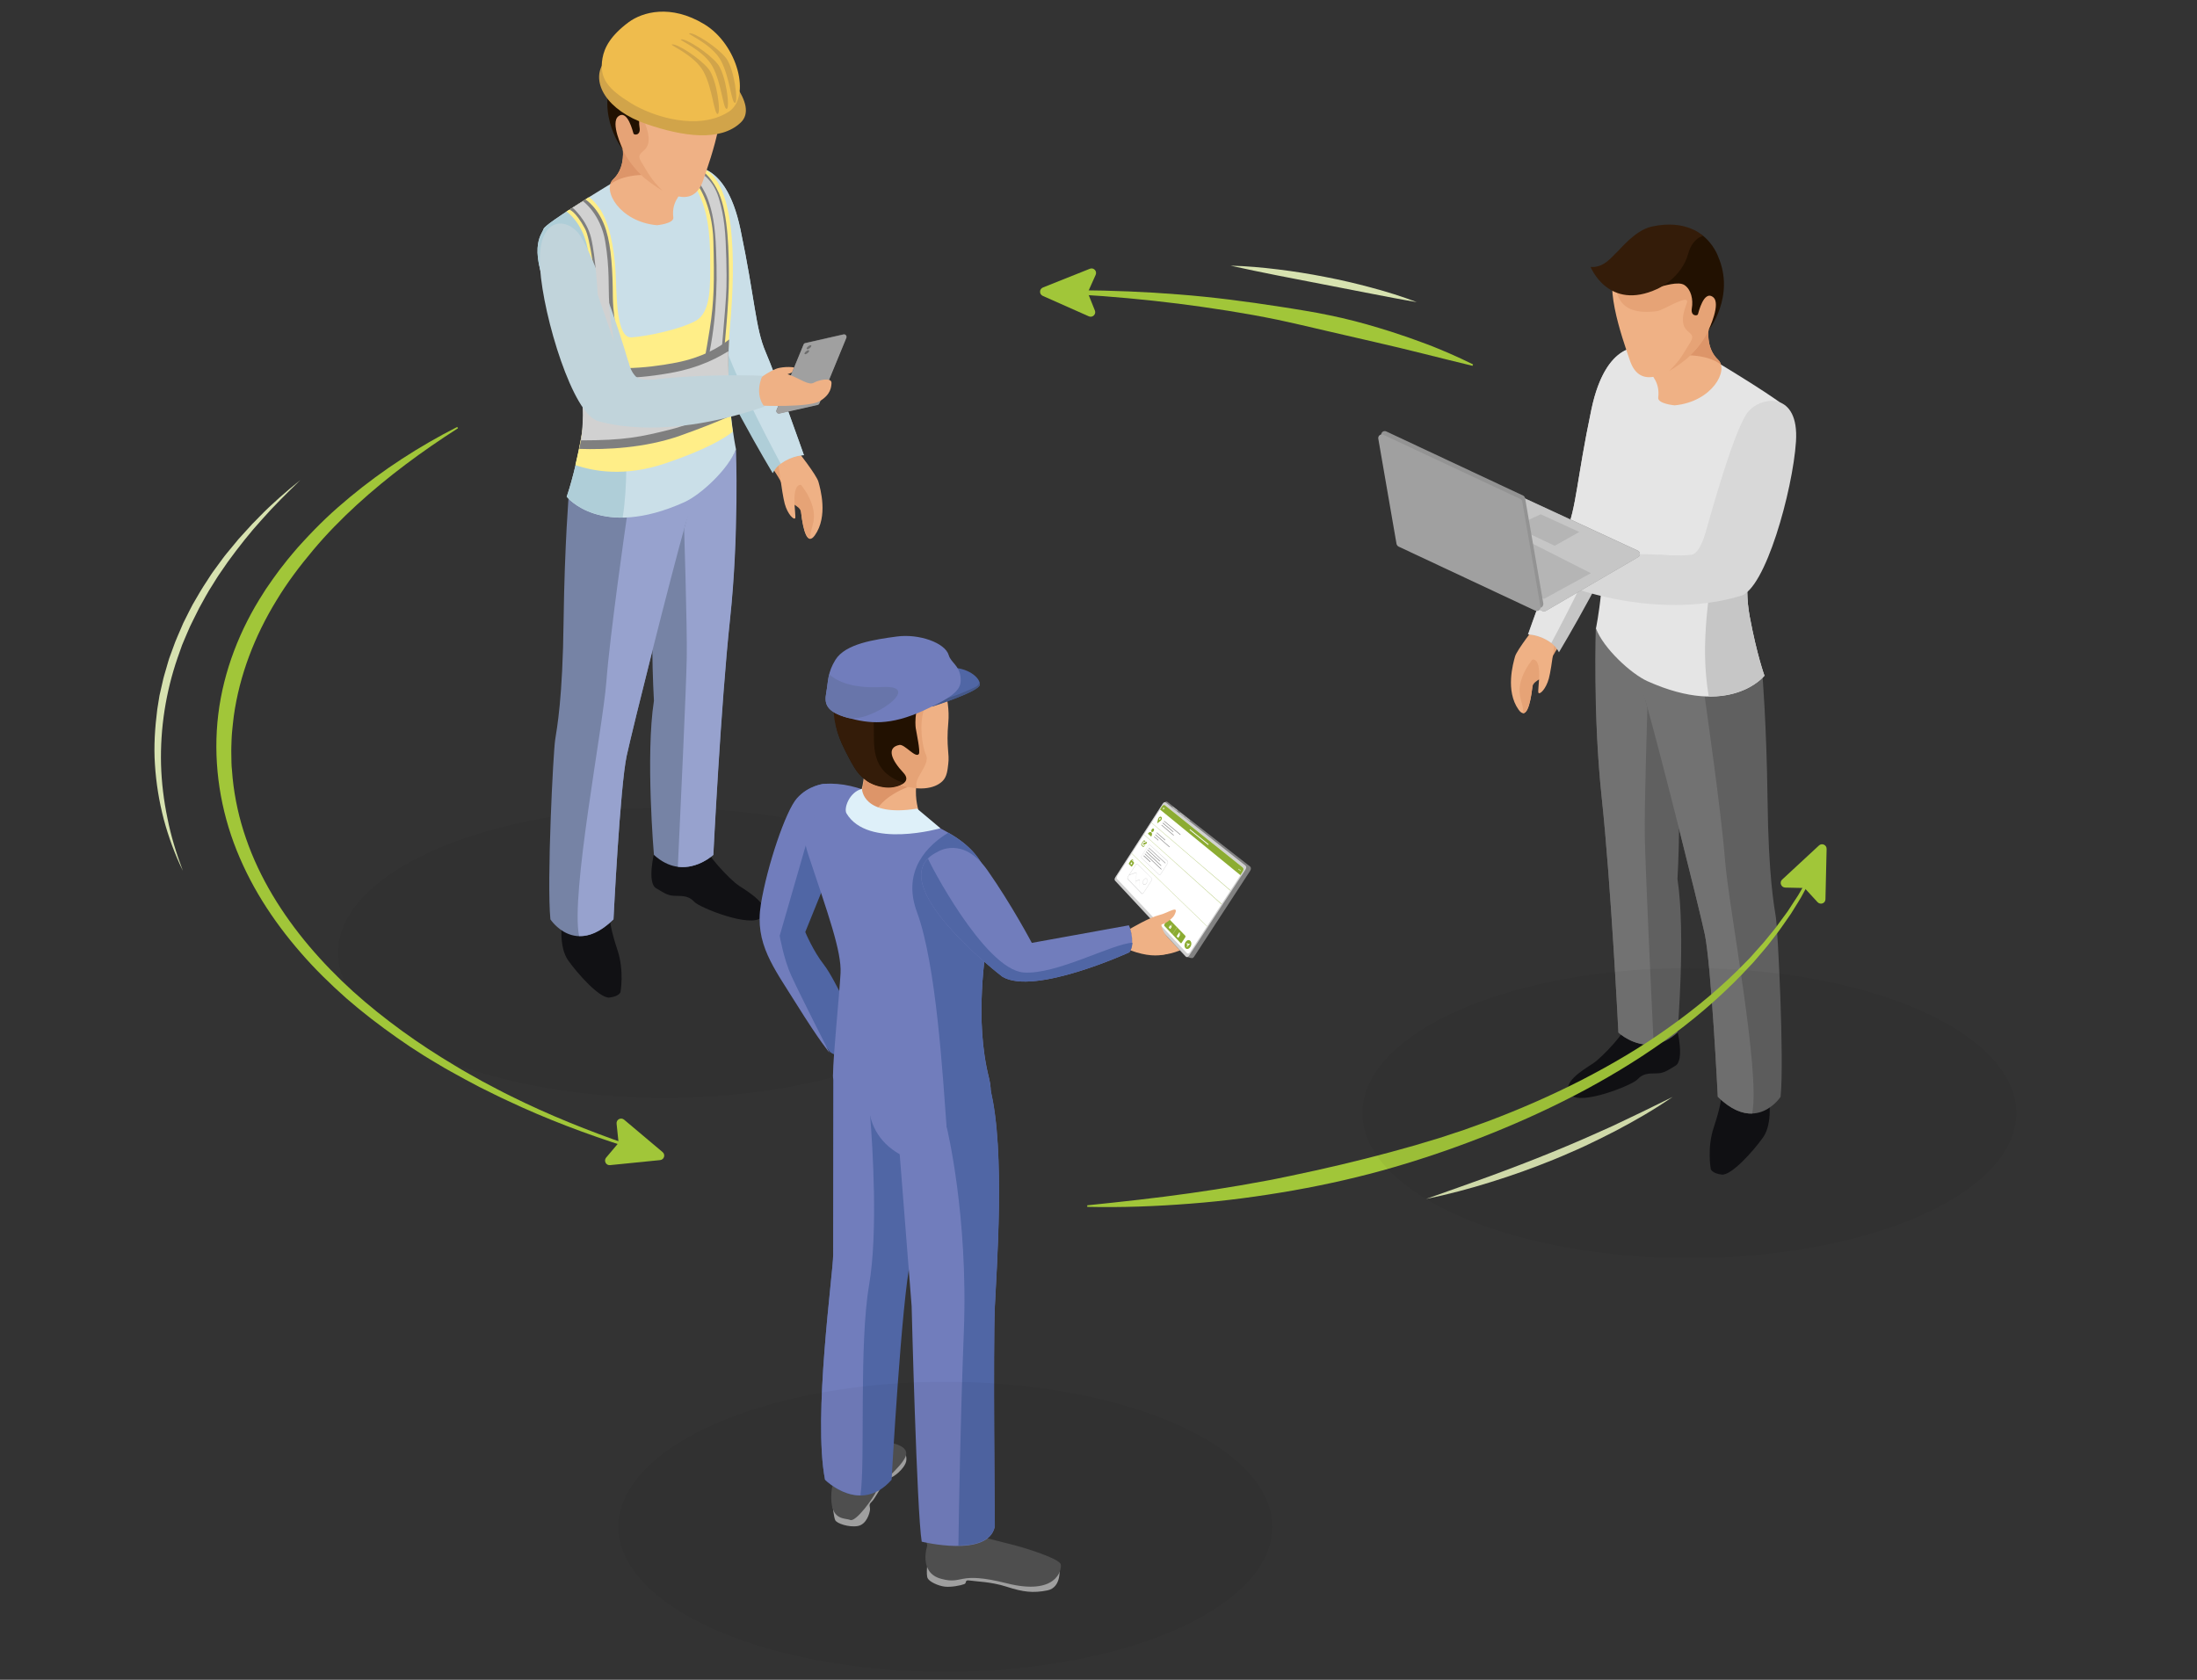 <?xml version="1.0" encoding="utf-8"?>
<!-- Generator: Adobe Illustrator 24.2.1, SVG Export Plug-In . SVG Version: 6.00 Build 0)  -->
<svg version="1.1" id="Calque_1" xmlns="http://www.w3.org/2000/svg" xmlns:xlink="http://www.w3.org/1999/xlink" x="0px" y="0px"
	 viewBox="0 0 1700 1300" style="enable-background:new 0 0 1700 1300;" xml:space="preserve">
<rect x="0" y="0" width="1700" height="1300" fill="#333333" stroke="none"/>
<style type="text/css">
	.st0{opacity:4.000000e-02;}
	.st1{fill:#EFB185;}
	.st2{fill:#E6A376;}
	.st3{fill:#AFCED8;}
	.st4{fill:#CADFE8;}
	.st5{fill:#111114;}
	.st6{fill:#7683A5;}
	.st7{fill:#97A2CE;}
	.st8{fill:#FFEE88;}
	.st9{fill:#7F7F7F;}
	.st10{fill:#6D6D6D;}
	.st11{fill:#A0A0A0;}
	.st12{fill:#D1D1D1;}
	.st13{fill:#C1D4DB;}
	.st14{fill:#DD9569;}
	.st15{fill:#221101;}
	.st16{fill:#341C09;}
	.st17{fill:#D1A44A;}
	.st18{fill:#EFBC4D;}
	.st19{fill:#5066A5;}
	.st20{fill:#A5A5A5;}
	.st21{fill:#515151;}
	.st22{fill:#717DBC;}
	.st23{fill:#DEF0F9;}
	.st24{fill:#828282;}
	.st25{fill:#FFFFFF;}
	.st26{fill:#8CAC32;}
	.st27{fill:#C5D190;}
	.st28{fill:#888888;}
	.st29{fill:#CCCCCC;}
	.st30{fill:#455889;}
	.st31{fill:#6875AA;}
	.st32{fill:#C6C6C6;}
	.st33{fill:#E5E5E5;}
	.st34{fill:#606060;}
	.st35{fill:#727272;}
	.st36{fill:#D8D8D8;}
	.st37{fill:#939393;}
	.st38{fill:#B5B5B5;}
	.st39{fill:#A1C639;}
	.st40{fill:#D7E2B0;}
</style>
<ellipse class="st0" cx="514.5" cy="737.4" rx="253" ry="112.2"/>
<g>
	<path class="st1" d="M616.8,348.5c0,0,15.2,19.3,16.5,24.4c1.4,5.1,7.7,26.6-2.8,41.4c-5.7,8-9-3.1-10.6-17.6
		c-0.7-6.5,0.1-11.6-8.5-18.5c-6.3-5-13.3-15.3-16-20.6C592.7,352.2,616.8,348.5,616.8,348.5z"/>
	<path class="st2" d="M595.7,358.7c2.7,5.3,10.4,14.6,11.6,22.5c1.5,9.5,11.9,9,12.6,15.5c1.3,11.2,3.8,20.6,7.3,20.3
		c-1.6-8.5,8.3-15-2.5-34.6c-3.9-7.1-16.9-22-24.2-28.1C596.3,356.4,594.7,356.6,595.7,358.7z"/>
	<path class="st1" d="M601.7,354.2c0,0,3.3,27.5,5.5,35.6c2.2,8.2,7.2,12.9,8.1,11.2c1-1.8-4.1-26.4,4.8-25.8
		C624.8,375.5,603,358,601.7,354.2z"/>
</g>
<path class="st3" d="M533.9,129.2c0,0,27.6-6.4,39,48.4c11.5,54.8,11.5,76.2,19.5,94.9c8.1,18.8,29.6,79.7,29.6,79.7
	s-17.4,0.9-24.1,14c0,0-45.2-75.2-54.1-108.3C534.9,224.7,505.3,144.3,533.9,129.2z"/>
<path class="st4" d="M592.5,272.5c-8.1-18.8-8.1-40.1-19.5-94.9c-6.2-29.8-17.2-41.5-26-45.9c-26,17.2,2.7,95.1,11.4,127.7
	c6.7,24.8,32.8,75.4,45.7,99.5c9.3-6.8,18-6.6,18-6.6S600.6,291.2,592.5,272.5z"/>
<path class="st5" d="M506.4,659.1c0,0-6.1,24,1.3,28.3c7.3,4.4,9.5,5.9,15.4,5.9s10.2,0.3,14.2,4.7c4,4.4,44.2,20.6,52,11.8
	c7.8-8.8-9.5-19.1-17.3-24.2c-7.8-5.1-26.4-25.6-26.9-31.5C544.5,648.3,506.4,659.1,506.4,659.1z"/>
<path class="st6" d="M522.2,385.8c0,0,34.9-3.8,46.5-29.6c0,0,3.2,57-3.9,123.1c-7.1,66.1-12.9,182.3-12.9,182.3s-22.6,21.3-45.9,0
	c0,0-6.6-76.7,0-119.3c0,0-4.4-74.4,2.9-111.7C516.3,393.4,522.2,385.8,522.2,385.8z"/>
<path class="st7" d="M552,661.6c0,0,5.8-116.2,12.9-182.3c7.1-66.1,4.6-131.7,4.6-131.7c-8.5,18.9-30.3,34.6-40.9,37.1
	c0.8,25.3,3.2,99.6,2.8,124.3c-0.4,23.5-5,120.9-6.9,161.8C540,672.8,552,661.6,552,661.6z"/>
<path class="st5" d="M435,712.2c0,0-3.1,20.1,4.6,31c7.7,10.9,24.7,29.7,32,28.8c7.3-0.8,8.5-4.1,8.5-4.1s3.1-16.3-2.3-32.6
	c-5.4-16.3-5.8-23-5.8-23H435z"/>
<path class="st6" d="M440.2,381.8c0,0-3.3,38.6-4.1,98.7c-0.7,60.1-5.1,82.7-6.5,91.9c-1.5,9.2-6.6,109.7-3.7,139.1
	c0,0,19,29.3,48.8,0c0,0,5.1-103,10.2-126.5c5.1-23.4,33.7-137.4,45.2-178.3c5.1-18.1,6.3-24.9,6.3-24.9S486.1,418,440.2,381.8z"/>
<path class="st7" d="M474.7,711.5c0,0,5.1-103,10.2-126.5c5.1-23.4,33.7-137.4,45.2-178.3c5.1-18.1,16.9-32,16.9-32
	s-33,23.2-61.6,23.1c-1.3,8.8-13.4,92.9-16.2,129.7c-2.8,36.4-27.8,164.7-21.1,196.9C455.4,724.7,464.4,721.6,474.7,711.5z"/>
<path class="st4" d="M473,142c0,0-51.4,31-52.4,35.2c-1.1,4.2-14.2,15,8.9,60.5c0,0,30.1,49,20.4,100.8c-5.6,30-11.4,45.9-11.4,45.9
	s26.1,33.4,90.9,4.3c13.1-5.9,34.3-25.8,40.1-41c0,0-9.3-43-4.5-94.4c4.7-51.4,4.7-117.6-24.7-124.3
	C540.2,128.8,532.3,120.5,473,142z"/>
<path class="st1" d="M477.4,97.3c0,0,12.4,27-3,41.6c-8.6,8.1,4.9,32.7,33.9,35.4c0,0,13.3-1.2,12.7-6c-1.3-11,3.8-16.3,9.7-23.7
	C536.5,137.1,477.4,97.3,477.4,97.3z"/>
<path class="st3" d="M420.6,177.2c-1.1,4.2-14.2,15,8.9,60.5c0,0,30.1,49,20.4,100.8c-5.6,30-11.4,45.9-11.4,45.9s13,16.5,43.3,16.1
	c7.4-44.5-1.3-123-5.6-177.1c-2.7-34.9-19.6-53.2-33.3-62.5C431.5,168.1,421.1,175.3,420.6,177.2z"/>
<path class="st8" d="M438.5,163.8c0,0-0.3-0.1-0.3-0.1l4.9-2.9c4.3-2.8,8.4-5.6,12.4-8.1c1,0.3,3.5,1.9,8,8
	c7.9,10.7,11.8,31.4,12.8,49.6s0.3,51.7,12.5,50.8c12.2-0.9,36.4-5.9,49.2-12.6c12.8-6.8,11.5-29,11.5-47.7s-1.5-41.6-13.2-58.4
	c-4.6-6.6-8.1-11.3-10.7-14.6c12.1-1.3,14.5,1.2,14.5,1.2c29.4,6.7,29.4,73,24.7,124.3c-3.1,33.9-0.2,64.1,2.2,80.8
	c-6.4,5.1-20.8,13.9-52.2,24.5c-31.5,10.7-55.8,6.1-69.6,1.3c1.4-6,3-13.2,4.5-21.4c5.7-30.3-2.3-59.6-9.8-78.8
	c1.3,0.6,3.5,1.3,6.9,1.3c6.3,0,10.1,1.8,11-9.5c0.9-11.4,0.9-39.4-3.2-59.5C450.7,172,438.5,163.8,438.5,163.8z"/>
<path class="st9" d="M538.6,141.2c0,0,12.7,15.9,13.4,45.7c0.8,30.4,0.6,46.4-2.8,67.7s-4.3,24.5-4.3,24.5l15.7-11
	c0,0,3.4-33.4,3.4-52.6s-0.3-49.5-7.9-66.4c-8.9-19.8-23.6-23-23.6-23h-3.3l-0.9,5.6C528.6,131.6,535.5,136.4,538.6,141.2z"/>
<path class="st9" d="M452.9,154.3c0,0,10.7,6.4,16.1,23.9c4.1,13.2,5.1,31.8,5.2,51.5s8.3,59.1,8.3,59.1l-14.6,1.7
	c0,0-7.4-98.8-15.2-113.4c-7.5-14-12.1-14.8-12.1-14.8L452.9,154.3z"/>
<g>
	<path class="st1" d="M582.6,296.7c0,0,13.1-10.6,20.4-12c7.4-1.4,12.7-0.3,14.6,0.5c1.9,0.7-6.3,3.8-9,4.7
		c-2.7,0.9,5.5,3.1,10.8,6.9c14.3,10.2,13.4,2.1,12.5,3.3c-0.9,1.2-26.5,16.4-46.1,12.9C585.9,313,587.7,306.4,582.6,296.7z"/>
</g>
<g>
	<path class="st10" d="M654.6,259.4C654.6,259.4,654.6,259.4,654.6,259.4C654.6,259.4,654.6,259.4,654.6,259.4
		C654.6,259.4,654.6,259.4,654.6,259.4C654.6,259.4,654.6,259.4,654.6,259.4C654.5,259.4,654.5,259.4,654.6,259.4
		C654.5,259.4,654.5,259.4,654.6,259.4C654.5,259.4,654.5,259.4,654.6,259.4C654.5,259.4,654.5,259.4,654.6,259.4
		C654.5,259.4,654.5,259.4,654.6,259.4C654.5,259.4,654.5,259.3,654.6,259.4C654.5,259.3,654.5,259.3,654.6,259.4
		c-0.1-0.1-0.1-0.1-0.1-0.1c0,0,0,0,0,0c0,0,0,0,0,0c0,0,0,0,0,0c0,0,0,0,0,0c0,0,0,0,0,0c0,0,0,0,0,0c0,0,0,0,0,0c0,0,0,0,0,0
		c0,0,0,0,0,0c0,0,0,0,0,0s0,0,0,0c0,0,0,0,0,0c0,0,0,0,0,0c0,0,0,0,0,0c0,0,0,0,0,0c0,0,0,0,0,0c0,0,0,0,0,0c0,0,0,0,0,0
		c0,0,0,0,0,0c0,0,0,0,0,0c0,0,0,0,0,0c0,0,0,0,0,0c0,0,0,0,0,0c0,0,0,0,0,0c0,0,0,0,0,0c0,0,0,0,0,0c0,0,0,0,0,0c0,0,0,0,0,0
		c0,0,0,0,0,0c0,0,0,0,0,0c0,0,0,0,0,0c0,0,0,0,0,0c0,0,0,0,0,0c0,0,0,0,0,0c0,0,0,0,0,0c0,0,0,0,0,0c0,0,0,0,0,0c0,0,0,0,0,0
		c0,0,0,0,0,0c0,0,0,0,0,0c0,0,0,0,0,0c0,0,0,0,0,0c0,0,0,0,0,0c0,0,0,0,0,0c0,0,0,0,0,0c0,0,0,0,0,0c0,0,0,0,0,0c0,0,0,0,0,0
		c0,0,0,0,0,0c0,0,0,0,0,0c0,0,0,0,0,0c0,0,0,0,0,0c0,0,0,0,0,0s0,0,0,0c0,0,0,0,0,0c0,0,0,0,0,0c0,0,0,0,0,0c0,0,0,0,0,0
		c0,0,0,0,0,0c0,0,0,0,0,0c0,0,0,0,0,0c0,0,0,0,0,0c0,0,0,0,0,0c0,0,0,0,0,0c0,0,0,0,0,0c0,0,0,0,0,0c0,0,0,0,0,0c0,0,0,0,0,0
		c0,0,0,0,0,0c0,0,0,0,0,0c0,0,0,0,0,0c0,0,0,0,0,0c0,0,0,0,0,0c0,0,0,0,0,0c0,0,0,0,0,0c0,0,0,0,0,0c0,0,0,0,0,0c0,0,0,0,0,0
		c0,0,0,0,0,0c0,0,0,0,0,0c0,0,0,0,0,0c0,0,0,0,0,0c0,0,0,0,0,0c0,0,0,0,0,0c0,0,0,0,0,0c0,0,0,0,0,0c0,0,0,0,0,0c0,0,0,0,0,0
		c0,0,0,0,0,0c0,0,0,0,0,0c0,0,0,0,0,0c0,0,0,0,0,0c0,0,0,0,0,0c0,0,0,0,0,0c0,0,0,0,0,0c0,0,0,0,0,0c0,0,0,0,0,0c0,0,0,0,0,0
		c0,0,0,0,0,0c0,0,0,0,0,0c0,0,0,0,0,0c0,0,0,0,0,0c0,0,0,0,0,0c0,0,0,0,0,0c0,0,0,0,0,0c0,0,0,0,0,0c0,0,0,0,0,0c0,0,0,0,0,0
		c0,0,0,0,0,0c0,0,0,0,0,0s0,0,0,0c0,0,0,0,0,0c0,0,0,0,0,0c0,0,0,0,0,0c0,0,0,0,0,0c0,0,0,0,0,0c0,0,0,0,0,0c0,0,0,0,0,0
		c0,0,0,0,0,0c0,0,0,0,0,0c0,0,0,0,0,0c0,0,0,0,0,0c0,0,0,0,0,0c0,0,0,0,0,0c0,0,0,0,0,0c0,0,0,0,0,0c0,0,0,0,0,0c0,0,0,0,0,0
		c0,0,0,0,0,0c0,0,0,0,0,0c0,0,0,0,0,0c0,0,0,0,0,0c0,0,0,0,0,0c0,0,0,0,0,0c0,0,0,0,0,0c0,0,0,0,0,0c0,0,0,0,0,0c0,0,0,0,0,0
		c0,0,0,0,0,0c0,0,0,0,0,0c0,0,0,0,0,0c0,0,0,0,0,0c0,0,0,0,0,0c0,0,0,0,0,0c0,0,0,0,0,0c0,0,0,0,0,0c0,0,0,0,0,0c0,0,0,0,0,0
		c0,0,0,0,0,0c0,0,0,0,0,0c0,0,0,0,0,0c0,0,0,0,0,0c0,0,0,0,0,0c0,0,0,0,0,0c0,0,0,0,0,0c0,0,0,0,0,0c0,0,0,0,0,0c0,0,0,0,0,0
		c0,0,0,0,0,0c0,0,0,0,0,0c0,0,0,0,0,0c0,0,0,0,0,0c0,0,0,0,0,0c0,0,0,0,0,0c0,0,0,0,0,0c0,0,0,0,0,0c0,0,0,0,0,0c0,0,0,0,0,0
		c0,0,0,0,0,0c0,0,0,0,0,0c0,0,0,0,0,0c0,0,0,0,0,0c0,0,0,0,0,0c0,0,0,0,0,0c0,0,0,0,0,0c0,0,0,0,0,0c0,0,0,0,0,0c0,0,0,0,0,0
		c0,0,0,0,0,0c0,0,0,0,0,0c0,0,0,0,0,0c0,0,0,0,0,0c0,0,0,0,0,0c0,0,0,0,0,0c0,0,0,0,0,0c0,0,0,0,0,0c0,0,0,0,0,0c0,0,0,0,0,0
		c0,0,0,0,0,0c0,0,0,0,0,0c0,0,0,0,0,0c0,0,0,0,0,0c0,0,0,0,0,0c0,0,0,0,0,0c0,0,0,0,0,0c0,0,0,0,0,0c0,0,0,0,0,0c0,0,0,0,0,0
		c0,0,0,0,0,0c0,0,0,0,0,0c0,0,0,0,0,0c0,0,0,0,0,0c0,0,0,0,0,0c0,0,0,0,0,0c0,0,0,0,0,0c0,0,0,0,0,0c0,0,0,0,0,0c0,0,0,0,0,0
		c0,0,0,0,0,0c0,0,0,0,0,0c0,0,0,0,0,0c0,0,0,0,0,0c0,0,0,0,0,0c0,0,0,0,0,0c0,0,0,0,0,0c0,0,0,0,0,0c0,0,0,0,0,0c0,0,0,0,0,0
		c0,0,0,0,0,0c0,0,0,0,0,0c0,0,0,0,0,0c0,0,0,0,0,0c0,0,0,0,0,0c0,0,0,0,0,0c0,0,0,0,0,0c0,0,0,0,0,0c0,0,0,0,0,0c0,0,0,0,0,0
		c0,0,0,0,0,0c0,0,0,0,0,0c0,0,0,0,0,0c0,0,0,0,0,0c0,0,0,0,0,0c0,0,0,0,0,0c0,0,0,0,0,0c0,0,0,0,0,0c0,0,0,0,0,0c0,0,0,0,0,0
		c0,0,0,0,0,0c0,0,0,0,0,0c0,0,0,0,0,0c0,0,0,0,0,0c0,0,0,0,0,0c0,0,0,0,0,0c0,0,0,0,0,0c0,0,0,0,0,0s0,0,0,0c0,0,0,0,0,0
		c0,0,0,0,0,0c0,0,0,0,0,0c0,0,0,0,0,0c0,0,0,0,0,0c0,0,0,0,0,0c0,0,0,0,0,0c0,0,0,0,0,0c0,0,0,0,0,0c0,0,0,0,0,0c0,0,0,0,0,0
		c0,0,0,0,0,0c0,0,0,0,0,0c0,0,0,0,0,0c0,0,0,0,0,0c0,0,0,0,0,0c0,0,0,0,0,0c0,0,0,0,0,0c0,0,0,0,0,0c0,0,0,0,0,0c0,0,0,0,0,0
		c0,0,0,0,0,0c0,0,0,0,0,0c0,0,0,0,0,0c0,0,0,0,0,0c0,0,0,0,0,0c0,0,0,0,0,0c0,0,0,0,0,0c0,0,0,0,0,0c0,0,0,0,0,0c0,0,0,0,0,0
		c0,0,0,0,0,0c0,0,0,0,0,0c0,0,0,0,0,0c0,0,0,0,0,0c0,0,0,0,0,0c0,0,0,0,0,0c0,0,0,0,0,0s0,0,0,0c0,0,0,0,0,0s0,0,0,0
		c-0.4-0.5-1.1-0.7-1.8-0.6l-29.6,6.7c-0.6,0.1-1.1,0.6-1.3,1.1l-20.9,50.8c-0.3,0.7-0.1,1.5,0.3,2c0,0,0,0,0,0c0,0,0,0,0,0
		c0,0,0,0,0,0c0,0,0,0,0,0c0,0,0,0,0,0c0,0,0,0,0,0c0,0,0,0,0,0c0,0,0,0,0,0c0,0,0,0,0,0c0,0,0,0,0,0c0,0,0,0,0,0c0,0,0,0,0,0
		c0,0,0,0,0,0c0,0,0,0,0,0c0,0,0,0,0,0c0,0,0,0,0,0c0,0,0,0,0,0c0,0,0,0,0,0c0,0,0,0,0,0c0,0,0,0,0,0s0,0,0,0c0,0,0,0,0,0
		c0,0,0,0,0,0c0,0,0,0,0,0c0,0,0,0,0,0c0,0,0,0,0,0c0,0,0,0,0,0c0,0,0,0,0,0c0,0,0,0,0,0c0,0,0,0,0,0c0,0,0,0,0,0c0,0,0,0,0,0
		c0,0,0,0,0,0c0,0,0,0,0,0c0,0,0,0,0,0c0,0,0,0,0,0c0,0,0,0,0,0c0,0,0,0,0,0c0,0,0,0,0,0c0,0,0,0,0,0c0,0,0,0,0,0c0,0,0,0,0,0
		c0,0,0,0,0,0c0,0,0,0,0,0c0,0,0,0,0,0c0,0,0,0,0,0c0,0,0,0,0,0c0,0,0,0,0,0c0,0,0,0,0,0c0,0,0,0,0,0c0,0,0,0,0,0c0,0,0,0,0,0
		c0,0,0,0,0,0c0,0,0,0,0,0c0,0,0,0,0,0c0,0,0,0,0,0c0,0,0,0,0,0c0,0,0,0,0,0c0,0,0,0,0,0c0,0,0,0,0,0c0,0,0,0,0,0c0,0,0,0,0,0
		c0,0,0,0,0,0s0,0,0,0c0,0,0,0,0,0c0,0,0,0,0,0c0,0,0,0,0,0c0,0,0,0,0,0c0,0,0,0,0,0c0,0,0,0,0,0c0,0,0,0,0,0c0,0,0,0,0,0
		c0,0,0,0,0,0c0,0,0,0,0,0c0,0,0,0,0,0c0,0,0,0,0,0c0,0,0,0,0,0c0,0,0,0,0,0c0,0,0,0,0,0c0,0,0,0,0,0c0,0,0,0,0,0c0,0,0,0,0,0
		c0,0,0,0,0,0c0,0,0,0,0,0c0,0,0,0,0,0c0,0,0,0,0,0c0,0,0,0,0,0c0,0,0,0,0,0c0,0,0,0,0,0c0,0,0,0,0,0c0,0,0,0,0,0c0,0,0,0,0,0
		c0,0,0,0,0,0c0,0,0,0,0,0c0,0,0,0,0,0c0,0,0,0,0,0c0,0,0,0,0,0c0,0,0,0,0,0c0,0,0,0,0,0c0,0,0,0,0,0s0,0,0,0c0,0,0,0,0,0
		c0,0,0,0,0,0s0,0,0,0c0,0,0,0,0,0c0,0,0,0,0,0c0,0,0,0,0,0c0,0,0,0,0,0c0,0,0,0,0,0c0,0,0,0,0,0c0,0,0,0,0,0c0,0,0,0,0,0
		c0,0,0,0,0,0c0,0,0,0,0,0c0,0,0,0,0,0c0,0,0,0,0,0c0,0,0,0,0,0s0,0,0,0c0,0,0,0,0,0c0,0,0,0,0,0s0,0,0,0c0,0,0,0,0,0s0,0,0,0
		c0,0,0,0,0,0c0,0,0,0,0,0c0,0,0,0,0,0c0,0,0,0,0,0c0,0,0,0,0,0c0,0,0,0,0,0c0,0,0,0,0,0c0,0,0,0,0,0c0,0,0,0,0,0c0,0,0,0,0,0
		c0,0,0,0,0,0c0,0,0,0,0,0c0,0,0,0,0,0c0,0,0,0,0,0c0,0,0,0,0,0c0,0,0,0,0,0c0,0,0,0,0,0c0,0,0,0,0,0c0,0,0,0,0,0c0,0,0,0,0,0
		c0,0,0,0,0,0c0,0,0,0,0,0c0,0,0,0,0,0c0,0,0,0,0,0c0,0,0,0,0,0c0,0,0,0,0,0c0,0,0,0,0,0c0,0,0,0,0,0c0,0,0,0,0,0c0,0,0,0,0,0
		c0,0,0,0,0,0c0,0,0,0,0,0c0,0,0,0,0,0c0,0,0,0,0,0c0,0,0,0,0,0c0,0,0,0,0,0c0,0,0,0,0,0c0,0,0,0,0,0c0,0,0,0,0,0c0,0,0,0,0,0
		c0,0,0,0,0,0c0,0,0,0,0,0c0,0,0,0,0,0c0,0,0,0,0,0c0,0,0,0,0,0c0,0,0,0,0,0c0,0,0,0,0,0c0,0,0,0,0,0c0,0,0,0,0,0c0,0,0,0,0,0
		c0,0,0,0,0,0c0,0,0,0,0,0c0,0,0,0,0,0c0,0,0,0,0,0c0,0,0,0,0,0c0,0,0,0,0,0s0,0,0,0c0,0,0,0,0,0c0,0,0,0,0,0c0,0,0,0,0,0
		c0,0,0,0,0,0c0,0,0,0,0,0c0,0,0,0,0,0c0,0,0,0,0,0c0,0,0,0,0,0c0,0,0,0,0,0c0,0,0,0,0,0c0,0,0,0,0,0c0,0,0,0,0,0c0,0,0,0,0,0
		c0,0,0,0,0,0c0,0,0,0,0,0c0,0,0,0,0,0c0,0,0,0,0,0c0,0,0,0,0,0c0,0,0,0,0,0c0,0,0,0,0,0s0,0,0,0c0,0,0,0,0,0c0,0,0,0,0,0
		c0,0,0,0,0,0c0,0,0,0,0,0c0,0,0,0,0,0c0,0,0,0,0,0c0,0,0,0,0,0c0,0,0,0,0,0c0,0,0,0,0,0c0,0,0,0,0,0c0,0,0,0,0,0c0,0,0,0,0,0
		c0,0,0,0,0,0c0,0,0,0,0,0c0,0,0,0,0,0c0,0,0,0,0,0c0,0,0,0,0,0c0,0,0,0,0,0c0,0,0,0,0,0c0,0,0,0,0,0c0,0,0,0,0,0c0,0,0,0,0,0
		c0,0,0,0,0,0c0,0,0,0,0,0c0,0,0,0,0,0c0,0,0,0,0,0c0,0,0,0,0,0c0,0,0,0,0,0c0,0,0,0,0,0c0,0,0,0,0,0c0,0,0,0,0,0c0,0,0,0,0,0
		c0,0,0,0,0,0c0,0,0,0,0,0c0,0,0,0,0,0c0,0,0,0,0,0c0,0,0,0,0,0s0,0,0,0c0,0,0,0,0,0c0,0,0,0,0,0c0,0,0,0,0,0c0,0,0,0,0,0
		c0,0,0,0,0,0c0,0,0,0,0,0c0,0,0,0,0,0c0,0,0,0,0,0c0,0,0,0,0,0c0,0,0,0,0,0c0,0,0,0,0,0c0,0,0,0,0,0c0,0,0,0,0,0c0,0,0,0,0,0
		c0,0,0,0,0,0c0,0,0,0,0,0c0,0,0,0,0,0s0,0,0,0c0,0,0,0,0,0c0,0,0,0,0,0s0,0,0,0c0,0,0,0,0,0c0,0,0,0,0,0c0,0,0,0,0,0c0,0,0,0,0,0
		c0,0,0,0,0,0c0,0,0,0,0,0c0,0,0,0,0,0c0,0,0,0,0,0c0,0,0,0,0,0c0,0,0,0,0,0c0,0,0,0,0,0c0,0,0,0,0,0c0,0,0,0,0,0c0,0,0,0,0,0
		s0,0,0,0c0,0,0,0,0,0s0,0,0,0c0,0,0,0,0,0c0,0,0,0,0,0c0,0,0,0,0,0c0,0,0,0,0,0c0,0,0,0,0,0c0,0,0,0,0,0c0,0,0,0,0,0c0,0,0,0,0,0
		c0,0,0,0,0,0c0,0,0,0,0,0c0,0,0,0,0,0c0,0,0,0,0,0c0,0,0,0,0,0c0,0,0,0,0,0c0,0,0,0,0,0c0,0,0,0,0,0c0,0,0,0,0,0c0,0,0,0,0,0
		c0,0,0,0,0,0c0,0,0,0,0,0c0,0,0,0,0,0c0,0,0,0,0,0c0,0,0,0,0,0c0.4,0.5,1.1,0.7,1.8,0.6l29.6-6.7c0.6-0.1,1.1-0.6,1.3-1.1
		l20.9-50.8C655.2,260.7,655,259.9,654.6,259.4z"/>
	<path class="st11" d="M632.7,313.4l-29.6,6.7c-1.5,0.3-2.7-1.1-2.2-2.6l20.9-50.8c0.2-0.6,0.7-1,1.3-1.1l29.6-6.7
		c1.5-0.3,2.7,1.1,2.2,2.6l-20.9,50.8C633.8,312.8,633.3,313.3,632.7,313.4z"/>
	
		<ellipse transform="matrix(0.786 -0.618 0.618 0.786 -32.519 444.199)" class="st10" cx="626.2" cy="269.1" rx="2.2" ry="0.9"/>
	<ellipse transform="matrix(0.786 -0.618 0.618 0.786 -35.267 443.961)" class="st10" cx="624.5" cy="273" rx="2.2" ry="0.9"/>
</g>
<g>
	<path class="st1" d="M588.5,313.9c0,0,37.3,1.7,45.9-3.5c8.6-5.2,8.8-11,9-13.8c0.4-5.1-10.5-2.3-13.7-0.4
		c-7.5,4.5-26.4-20.3-43,0.6C586.7,296.8,585,299.6,588.5,313.9z"/>
</g>
<path class="st12" d="M541.7,133.6c0,0,9.8,4.5,14.4,19.4c4.6,14.9,5.4,27.9,5.9,47.5s0.1,25.7-0.9,38.7c-1,13-2.6,30.5-2.6,30.5
	l-10.3,7.2c0,0,3.8-17.4,5.2-36.1s1.3-30.7,0.7-47.2c-0.7-19.3-2.9-29.9-6.3-39.3c-4.6-12.5-13.9-21.5-13.9-21.5L541.7,133.6z"/>
<path class="st9" d="M523.4,280.6c19.7-3.9,32.8-11.5,40.8-17.9c-1.4,22.9-0.2,43.7,1.4,59c-9.8,4.4-22.8,9.6-39.4,15.5
	c-27.3,9.6-57.2,10.9-78,10.2c0.6-2.7,1.1-5.6,1.7-8.7c3.8-20.2,1.5-40.1-2.7-56.7C473.3,286.6,497.7,285.6,523.4,280.6z"/>
<path class="st12" d="M564.7,312c-7.7,3.8-23.4,14.7-45.6,20.3c-23.3,5.9-36,8.5-69.6,8.5c2.7-15.6,1.3-37.5-1.3-51.2
	c22.6,2.9,37.9,4.7,69.7-0.8c25.2-4.4,39.1-13.1,45.7-17C563.4,284.8,563.9,301.6,564.7,312z"/>
<path class="st13" d="M447,179.8c-10.9-12.2-31.6-10.7-29.1,27.6c2.5,38.3,25.7,113.9,44.8,118.3c19.1,4.4,31.3-18.2,23.8-44.6
	C479.1,254.7,457.2,191.3,447,179.8z"/>
<path class="st13" d="M461.3,325.3c0,0,46.8,18,130.2-10.6c0,0-8.1-8.6-1.6-23.9C589.9,290.8,434.4,284.5,461.3,325.3z"/>
<path class="st13" d="M516,292.8c0,0-18.3,3-23.3-0.8c-4.9-3.8-6.7-12.9-6.7-12.9l-9.8,8l14.7,17.8L516,292.8z"/>
<path class="st14" d="M474.4,138.9c-1,1-1.7,2.2-2.1,3.6c12.5-9.3,33.3-6.9,33.3-6.9l-22.6-34.4c-1-0.7-1.8-1.3-2.6-1.8l-1.2,2.6
	C481.9,110.2,485.8,128,474.4,138.9z"/>
<path class="st1" d="M474.6,82.8c0,0,2,33.5,22,51.7c17.8,16.1,39.5,28.2,47.4,5.3c6.3-18.3,22.9-64.6,7.8-76.8
	c-19.5-15.7-24.9-32.2-51-26.9C500.7,36.2,470.5,44.8,474.6,82.8z"/>
<path class="st2" d="M473.5,82.6c0,0-1.7,28.3,21.9,52.1c5,5.1,11.9,9.6,17.2,12.9c-9.2-9.3-9.9-11.8-16.5-22.5
	c-6.6-10.6,12.9-3.9,2.9-30c-3.4-8.9,17.8,5.2,23,5.9c30.6,3.9,31-13.9,32.7-21.2c-0.1-3.3-0.5-6.5-1.1-9.4l-2-6
	c-0.3-0.6-0.5-1.1-0.8-1.6c-2.7-4.7-5.4-8.8-8.2-12.4c-13.1-1.7-50.3-6.7-51.1-6.6c-0.5,0-8.2,7.7-15.4,15
	C473.7,65.1,472.5,72.9,473.5,82.6z"/>
<path class="st15" d="M482.1,116.1c-0.4-1.2-10.1-21.1-3.6-26.1c7.2-5.5,11.2,12.1,11.7,13.4c0.5,1.3,5.7,1.5,4.7-4.6
	c-1.2-7,0.5-14.7,5.8-18.2c4.8-3.1,15.9,0.6,22.7,2.3c-5.1-4.5-16.3-7.6-18.8-17.7c-3.4-13.5-10.1-20.6-17-24
	c-9.7,7.2-13.1,17.1-13.1,17.1C460.9,89.7,482.1,116.1,482.1,116.1z"/>
<path class="st16" d="M568.5,66.7c0,0-8.7,34.6-46.8,17.1c0,0-19-8.3-24.2-28c-1.1-4.2-4.7-11.5-11.3-13.2c0,0,12.9-13.4,40-7.2
	c12.8,2.9,24.2,17.5,27.1,20.1C556.3,57.9,557.9,67.6,568.5,66.7z"/>
<g>
	<path class="st17" d="M466.7,49.1c-9.4,14.6,2.6,36.4,33.8,47c28.1,9.6,56.8,13.7,72.6-1.2c14.7-13.8-14.1-43.3-30.2-54.4
		C526.8,29.4,492.7,8.7,466.7,49.1z"/>
	<path class="st18" d="M466.2,45c-2.8,15.7,4.4,24,22.1,34.9c16.5,10.2,51.7,21.7,75.4,6.7c17.8-11.3,7.2-52.2-18.8-67.9
		c-26-15.7-47.8-9.4-58.5-1.5C472.6,27.5,467.7,36.6,466.2,45z"/>
	<path class="st17" d="M526.9,30.5c-1.9,0.5,17.4,8.2,24.4,20.9s8.2,33.1,11,32.9s-0.5-26.6-7-34.8S530.8,29.5,526.9,30.5z"/>
	<path class="st17" d="M533.3,25.8c-1.9,0.5,17.4,8.2,24.4,20.9s8.2,33.1,11,32.9c2.8-0.1-0.5-26.6-7-34.8S537.1,24.8,533.3,25.8z"
		/>
	<path class="st17" d="M519.9,34.4c-1.9,0.5,17.4,8.2,24.4,20.9s8.2,33.1,11,32.9c2.8-0.1-0.5-26.6-7-34.8S523.7,33.4,519.9,34.4z"
		/>
</g>
<path class="st12" d="M451.1,155.7c0,0,13.6,9.7,17.2,31.1s2.3,34.8,3.1,47.9c0.7,13.1,3.6,29.3,3.6,29.3L462.5,228
	c0,0-1.6-29.4-5.1-43.8S443,160.7,443,160.7L451.1,155.7z"/>
<g>
	<path class="st19" d="M637.6,606.6c0,0-12.1,1.2-20.5,10.9s-22.9,51.9-27.8,82.1s9.7,48.3,27.8,77.3c18.1,29,25.4,37.4,25.4,37.4
		s7.2,6,15.7,0c8.5-6,7.2-14.5,7.2-14.5s-19.3-42.3-27.8-53.1s-14.5-25.4-14.5-25.4l18.1-44.7L637.6,606.6z"/>
	<path class="st20" d="M644.3,1165.2c0,0,0.8,8.8,2,11.3c1.2,2.5,10.5,5.7,17.4,4.5s9.3-10.1,9.5-12.7c0.2-2.6-1.5-3.6,1.4-6.2
		c2.9-2.6,8.4-15.5,14.4-18.3c6-2.8,11.5-9.1,12.2-12.9c0.8-3.7-1.4-8.2-1.4-8.2L644.3,1165.2z"/>
	<path class="st20" d="M717.8,1207.8c0,0-1.4,10.8,0,13.6c1.4,2.8,8.2,5.9,13.2,6.5s12.4-0.9,15-1.9c2.6-0.9-0.2-3.6,4.6-2.8
		c4.8,0.8,16,0.8,28.4,4.8c12.4,4,20.3,5.1,31.5,2.8c11.2-2.3,9.3-17.4,9.3-17.4L717.8,1207.8z"/>
	<g>
		<g>
			<path class="st21" d="M689.6,1116.7c0,0,14.6,2.2,11.1,10.6c-3.5,8.4-20.4,21.2-22.5,26.5c-2.2,5.3-15.9,24.3-20.3,22.5
				c-4.5-1.8-15.9,0.9-14.6-20.8C644.6,1133.9,670.2,1115.8,689.6,1116.7z"/>
		</g>
		<g>
			<path class="st21" d="M717.5,1196.2c0,0-7.1,20.8,10.6,25.6c17.6,4.9,12.4-6.2,50.8,3.5c38.4,9.7,42.8-10.1,41.9-14.6
				c-0.9-4.4-26.5-12.4-34.9-14.6c-8.4-2.2-24.3-6.2-24.3-6.2h-45.5L717.5,1196.2z"/>
		</g>
		<g>
			<path class="st19" d="M644.9,831.7c0,0-0.2,125.4-0.2,139.5c0,14.1-15.8,125.4-6.3,174c0,0,27.3,27.4,51.5,0
				c0,0,7.7-139.3,14.8-170.7c6.9-31.4,4.6-127.6,4.6-127.6L644.9,831.7z"/>
		</g>
		<g>
			<g>
				<g>
					<path class="st22" d="M692.8,849.5c0,0,6.2,81,12.6,161.3c0,0,4,159.4,7.8,182.3c0,0,51.4,12.7,56.5-11.5
						c0,0-1.3-140.2,0-169.5c1.3-29.3,8.3-121.2-3.3-168.4C755,796.5,692.8,849.5,692.8,849.5z"/>
				</g>
			</g>
		</g>
		<path class="st22" d="M764.3,720.6c1.8-17.7,12.4-53-31.8-76.9c-44.2-23.8-66.7-38.9-94.9-37.1c0,0-26.9,10.6-11.9,55.6
			c15,45,25.6,74.2,24.7,91c-0.9,16.8-5.8,64.9-5.8,77.9c0,0-0.3,1.8,0.3,4.6c0,21.5-0.2,122.8-0.2,135.4c0,14.1-15.8,125.4-6.3,174
			c0,0,12.1,12.2,27.4,12.2c3.9-25.9-1.3-116.4,6.7-162.8c7-41.1,2.7-107.2,0.8-131.4c9.4,3.9,21.9,7.3,38.5,9.5
			c0,0,64.9,7.6,53.5-38.3C753.7,788.3,762.6,738.2,764.3,720.6z"/>
		<g>
			<g>
				<path class="st1" d="M668.5,581.7c0,0,2.8,23.5-5.3,38.3c-7.4,13.3,48.1,25.6,49.4,13.2c0.1-1.3-10.5-21.6,2.9-45.6
					C722.6,575,668.5,581.7,668.5,581.7z"/>
			</g>
			<g>
				<path class="st14" d="M663.5,620.8c6-11,6-26.8,5.6-34.2l40.5,20.1c0,0.1,0,0.1,0,0.1c-1.5,0.3-28.8,7.3-34.7,27
					C666.6,630.4,660.9,625.7,663.5,620.8z"/>
			</g>
			<g>
				<path class="st1" d="M726.9,519.2c0,0,8.6,21.4,6.9,39.8c-1.8,19.8,1.1,23.8-0.1,32.6c-0.5,3.8-0.8,9.5-4.5,13
					c-6.1,5.9-18.7,8.1-35.8,1.8c-20.6-7.6-42.4-36-33.6-61.5C668.7,519.4,695.9,498.4,726.9,519.2z"/>
			</g>
			<g>
				<path class="st2" d="M660.8,572.5c8.3-23,28.8-50.5,28.6-52c-0.1-0.9,6.7-5.2,14.5-9.7c7.2,0.4,15,3,23.1,8.4
					c0,0,2.3,5.7,4.3,13.7c-4.9,5.5-14.9,11.8-16.4,16.5c-3.6,11-1.6,27.7,1.7,35c3.3,7.4-10,18.2-7.2,24.7c0.1,0.3,0.1,0.6,0,0.9
					c-4.7-0.3-10.1-1.4-16-3.6C680.2,601.5,666.6,588.2,660.8,572.5z"/>
			</g>
			<g>
				<path class="st15" d="M735.4,512.7c0,0,0.7,16-17.4,24.9c-10.9,5.3-9.9,22.8-9.4,26c0.5,3.3,3.7,18,2.4,19.9
					c-2.5,3.6-11-7.7-15-7c-10.3,2-6.3,11.6,3.1,21.6c9.9,10.7-16.2,15-28.3,6.2c-6.4-4.7-8.8-7.5-17.2-24.3
					c-12.3-24.4-10.5-41.1,18.4-56.7C700.8,507.8,717.5,519.7,735.4,512.7z"/>
			</g>
			<g>
				<path class="st16" d="M670.8,604.4c-6.4-4.7-8.8-7.5-17.2-24.3c-12.3-24.4-14.3-51.8,14.6-67.5c28.9-15.6,49.3,7.1,67.2,0
					c0,0-3.5,7.1-8.3,10.6c-11.8,1.2-28.4,0.9-34.9,11.7c-8,13.2-16.8,9-16.1,25.4c0.6,15.9-3.5,36.7,23.2,45.6
					C689.4,613.2,675.4,607.8,670.8,604.4z"/>
			</g>
		</g>
		<g>
			<path class="st23" d="M709.6,625.8l18.1,15.2c0,0-56.2,16.1-72.7-11.5c-2.3-3.9,2.2-16.6,12-19
				C667,610.6,667.2,632.6,709.6,625.8z"/>
		</g>
		<g>
			<g>
				<path class="st19" d="M765.2,834.3c-11.5-45.9-2.6-96.1-0.9-113.7c1.8-17.5,12.1-52.3-30.6-76.1c-14.8,9-36.3,28.4-24.2,61.3
					c15.1,40.6,20.1,128.7,23,166.8C750.5,870.5,772.3,862.5,765.2,834.3z"/>
			</g>
		</g>
	</g>
	<path class="st22" d="M637.6,606.6c0,0-12.1,1.2-21.1,11.4c-8.5,9.6-22.9,51.9-27.8,82.1c-4.8,30.2,9.7,48.3,27.8,77.3
		c18.1,29,25.4,37.4,25.4,37.4s-22.4-44-29.6-59.7c-5.8-12.5-9-30.9-9-30.9l23.5-81.4L637.6,606.6z"/>
	<g>
		<path class="st1" d="M890.6,732.1c0,0-3,10.3,15.8,5.6c7.3-1.8,18.5-7.4,19.9-8.9c1.4-1.5-7.4-1.2-10.2-0.5
			c-6.3,1.6-19.4-22.1-35.6-10.7C880.4,717.7,891.1,721.2,890.6,732.1z"/>
	</g>
	<g>
		<path class="st24" d="M967.3,670.6l-64.1-50.1c-0.3-0.2-0.7-0.2-1.1-0.1c-0.1,0-0.1,0-0.2,0.1c-0.3,0.1-0.6,0.2-0.9,0.4
			c-0.1,0-0.1,0.1-0.2,0.1c-0.4,0.2-0.8,0.5-1.1,1c0,0-36.7,56.9-36.7,56.9c-0.6,0.9-0.7,2.1-0.2,2.7l54.6,58.7
			c0.3,0.4,0.8,0.5,1.3,0.4c0.2-0.1,2.3,0.6,2.3,0.6s1.3,0.2,1.6,0.2c0.5-0.1,0.9-0.5,1.3-1l43.4-66.5
			C968.2,672.7,968.1,671.3,967.3,670.6z"/>
		<path class="st12" d="M917.6,740.2l-54.7-58.7c-0.5-0.5-0.4-1.7,0.2-2.6l36.7-57c0.6-0.9,1.5-1.3,2.1-0.9l61.8,48.9
			c0.8,0.6,0.8,2,0.1,3l-43.7,66.7C919.4,740.7,918.3,741,917.6,740.2z"/>
		<path class="st25" d="M918.3,737.5l-53.8-57.2c-0.5-0.5-0.4-1.7,0.2-2.6l34.6-53.7c0.6-0.9,1.5-1.3,2.1-0.9l60.3,48.2
			c0.8,0.6,0.8,2,0.1,3l-40.9,62.5C920.1,738,919,738.3,918.3,737.5z"/>
		<path class="st26" d="M959.8,677.3l-62.2-50.8l1.6-2.5c0.6-0.9,1.5-1.3,2.1-0.9l60.3,48.2c0.8,0.6,0.8,2,0.1,3L959.8,677.3z"/>
		<path class="st26" d="M913.5,729.8l-12.5-13.2c-0.3-0.3-0.2-0.8,0-1.3l2.5-3.9c0.3-0.4,0.7-0.6,1-0.3l12.6,13
			c0.3,0.3,0.3,0.9,0,1.3l-2.6,4C914.3,730,913.8,730.1,913.5,729.8z"/>
		<path class="st26" d="M921,732.9c-1,1.6-2.7,2-3.7,0.9c-2.3-2.7,1.2-8,3.7-5.7C922.1,729.2,922.1,731.3,921,732.9z"/>
		<polygon class="st27" points="907.3,723.2 907.2,723 910.7,717.5 910.9,717.7 		"/>
		<polygon class="st25" points="920.8,730.5 918.1,730 918.6,731.1 920.2,730.7 918.6,731.5 918.3,733 		"/>
		<path class="st25" d="M906.4,717L906.4,717l0.3-0.4c0.2-0.3,0.2-0.7,0.1-1c-0.2-0.3-0.6-0.2-0.8,0.2l-0.3,0.4
			c-0.1-0.1-0.3-0.1-0.4,0.1l-0.8,1.2c-0.1,0.2-0.1,0.4,0,0.5l0.8,0.8c0.1,0.1,0.3,0.1,0.4-0.1l0.8-1.2
			C906.5,717.3,906.5,717.1,906.4,717z M906.1,715.8c0.4-0.6,0.9,0,0.5,0.6c0,0-0.3,0.4-0.3,0.4l-0.5-0.6L906.1,715.8z M905.4,717.7
			l-0.2,0.3c0,0.1-0.1,0.1-0.1,0.1c-0.1,0-0.1-0.1,0-0.2l0.2-0.3c-0.1-0.2,0.2-0.6,0.4-0.5C905.9,717.2,905.7,717.7,905.4,717.7z"/>
		<path class="st25" d="M913.3,722.3l-0.4,0.6c-0.1,0.1-0.1,0.2,0,0.2l0.4,0.4L913.3,722.3z"/>
		<path class="st25" d="M901.1,626.2c0.1-0.1,0.1-0.2,0-0.2l-0.8-0.6l0.6-0.2c0.1,0,0.1-0.1,0.1-0.2c0-0.1-0.1-0.1-0.1-0.1l-1,0.4
			l0,0.3l0,0l0,0.9c0,0.2,0.3,0.1,0.3-0.1c0,0,0-0.7,0-0.7l0.7,0.6C901,626.3,901.1,626.3,901.1,626.2z"/>
		<path class="st25" d="M958.8,672.9c-0.2,0.4-0.6,0.1-0.4-0.3C958.7,672.2,959.1,672.5,958.8,672.9z"/>
		<path class="st25" d="M959.4,673.4c-0.2,0.4-0.6,0.1-0.4-0.3C959.3,672.7,959.7,673,959.4,673.4z"/>
		<path class="st25" d="M960,673.9c-0.2,0.4-0.6,0.1-0.4-0.3C959.9,673.2,960.3,673.5,960,673.9z"/>
		<g>
			<line class="st25" x1="920.8" y1="642.1" x2="934.8" y2="653.5"/>
			<path class="st25" d="M934.7,653.8l-14.1-11.4c-0.1-0.1-0.1-0.3,0-0.4c0.1-0.2,0.3-0.2,0.4-0.1l14.1,11.4c0.1,0.1,0.1,0.3,0,0.4
				S934.8,653.9,934.7,653.8z"/>
		</g>
		<polygon class="st26" points="891,636.8 891.1,636.7 952.1,689 952,689.2 		"/>
		<polygon class="st26" points="885.2,645.9 885.3,645.8 945.2,699.6 945.1,699.8 		"/>
		<path class="st26" d="M898.6,632.2c-0.6-0.5-1.5-0.1-2.1,0.8c-0.2,0.3-0.3,0.6-0.4,0.9l-0.7,2.9c0,0.2,0.1,0.3,0.3,0.2l2.2-1.7
			c0.2-0.2,0.5-0.4,0.7-0.7C899.1,633.8,899.2,632.7,898.6,632.2z M897.1,634.5c-0.2-0.2-0.2-0.7,0-1.1c0.6-0.9,1.4-0.2,0.8,0.7
			C897.7,634.6,897.3,634.7,897.1,634.5z"/>
		<polygon class="st28" points="913.3,646.2 900.6,635.6 900.9,635.3 913.5,645.8 		"/>
		<polygon class="st28" points="907.8,644 899.6,637.1 899.9,636.7 908,643.6 		"/>
		<polygon class="st28" points="908.1,646.7 898.7,638.7 898.9,638.3 908.3,646.3 		"/>
		<path class="st26" d="M890.8,647.5c1.8-3-0.7-5.1-2.6-2.3L890.8,647.5z"/>
		<path class="st26" d="M892.6,643.2c-0.4,0.7-1.1,0.9-1.5,0.6c-0.9-0.9,0.6-3.2,1.6-2.5C893.1,641.7,893.1,642.5,892.6,643.2z"/>
		<polygon class="st28" points="901.5,650.4 894.9,644.6 895.1,644.2 901.7,650 		"/>
		<polygon class="st28" points="904.9,655.7 893.9,646.1 894.1,645.7 905.1,655.3 		"/>
		<polygon class="st28" points="896.2,650.5 892.9,647.6 893.2,647.3 896.4,650.1 		"/>
		<polygon class="st26" points="875.7,660.6 875.8,660.5 934,716.8 933.9,716.9 		"/>
		<path class="st26" d="M885.4,654.2l-0.3,0.5c-0.1,0.2-0.3,0.2-0.4,0.2l-1.1-1.1c-0.1-0.1-0.1-0.3,0-0.5l1.3-2
			c0.1-0.2,0.3-0.2,0.4-0.2l0.4,0.4l0.7-0.3l-0.7-0.7c-0.3-0.3-0.8-0.1-1.1,0.4l-1.3,2c-0.3,0.5-0.3,1.1-0.1,1.3l1.1,1.1
			c0.3,0.3,0.8,0.1,1.1-0.4l0.7-1.1L885.4,654.2z"/>
		<path class="st26" d="M887.4,651.7c-0.1-0.1-0.2-0.1-0.4-0.1l-2,0.8l0,0l-0.6,0.9l0.5,0.5l0,0l2-0.8c0.3-0.1,0.6-0.5,0.6-0.9l0,0
			C887.6,651.9,887.5,651.8,887.4,651.7L887.4,651.7z"/>
		<path class="st29" d="M896.7,676.9l-13.4-12.8c-0.4-0.4-0.4-1.2,0.1-1.9l5-7.7c0.4-0.7,1.1-0.9,1.5-0.6l13.6,12.4
			c0.4,0.4,0.4,1.3,0,2l-5.2,8.1C897.9,677.1,897.1,677.3,896.7,676.9z M889.8,654.1c-0.3-0.3-0.9-0.1-1.3,0.5l-5,7.7
			c-0.4,0.6-0.4,1.3-0.1,1.6l13.4,12.8c0.4,0.3,0.9,0.1,1.3-0.4l5.2-8.1c0.4-0.6,0.4-1.3,0-1.7L889.8,654.1z"/>
		<g>
			<polygon class="st28" points="901.7,668.2 888.8,656.3 889,656 901.9,667.9 			"/>
			<polygon class="st28" points="897.4,666.7 887.8,657.8 888,657.4 897.6,666.3 			"/>
			<polygon class="st28" points="898.4,670.2 886.8,659.4 887.1,659 898.6,669.8 			"/>
			<polygon class="st28" points="898.6,673 885.8,660.9 886,660.5 898.8,672.6 			"/>
			<polygon class="st28" points="889.9,667.2 884.8,662.4 885.1,662 890.2,666.8 			"/>
		</g>
		<path class="st26" d="M877.4,667.4l-0.7-0.7l0.1-0.2c0.2-0.3,0.2-0.8,0-1l-0.4-0.4c-0.2-0.2-0.5-0.1-0.7,0.3l-0.1,0.2
			c-0.2-0.2-0.5-0.1-0.7,0.3l-1.3,2c-0.2,0.3-0.2,0.7,0,0.9l1.8,1.8c0.2,0.2,0.5,0.1,0.7-0.3l1.3-2
			C877.6,668,877.6,667.6,877.4,667.4z M876,665.6c0.1-0.1,0.2-0.2,0.3-0.1l0.4,0.4c0.1,0.1,0.1,0.2,0,0.4l-0.1,0.2l-0.7-0.6
			L876,665.6z M875,668.9c-0.2-0.2-0.2-0.7,0.1-1.1c0.6-0.9,1.4-0.2,0.8,0.8C875.6,669,875.2,669.1,875,668.9z"/>
		<path class="st29" d="M883.3,691.6l-10.7-11.1c-0.4-0.4-0.3-1.3,0.1-2l6-9.3c0.4-0.7,1.1-0.9,1.5-0.5l11,10.8
			c0.4,0.4,0.4,1.3-0.1,2l-6.2,9.6C884.4,691.8,883.7,692,883.3,691.6z M880.1,668.9c-0.3-0.3-0.9-0.1-1.2,0.4l-6,9.3
			c-0.4,0.6-0.4,1.3-0.1,1.6l10.7,11.1c0.3,0.3,0.9,0.2,1.3-0.4l6.2-9.6c0.4-0.6,0.4-1.3,0.1-1.7L880.1,668.9z"/>
		<path class="st29" d="M878.9,683.9C878.9,683.9,878.8,683.8,878.9,683.9l0.4-8.4c0,0,0-0.1-0.1-0.1l-5.5,1.9c-0.1,0-0.1,0-0.1-0.1
			c0-0.1,0-0.1,0.1-0.2l5.5-1.9c0.1,0,0.3,0.1,0.2,0.2l-0.4,8.3C879,683.8,878.9,683.9,878.9,683.9z"/>
		<path class="st29" d="M881.5,689.7C881.5,689.7,881.5,689.7,881.5,689.7l0.3-8.6c0,0,0-0.1-0.1-0.1l-2.8,1c-0.1,0-0.1,0-0.1-0.1
			c0-0.1,0-0.1,0.1-0.2l2.8-1c0.1,0,0.3,0.1,0.2,0.2l-0.4,8.5C881.7,689.7,881.6,689.8,881.5,689.7z"/>
		<path class="st29" d="M884.7,684.4c-0.7-0.7-0.6-2.2,0.1-3.4c1.9-2.8,4.3-0.4,2.5,2.5C886.6,684.7,885.4,685.1,884.7,684.4z
			 M887.3,680.3c-0.6-0.6-1.7-0.3-2.3,0.8c-1.6,2.6,0.5,4.7,2.2,2.2C887.9,682.3,888,680.9,887.3,680.3z"/>
		<g>
			<path class="st25" d="M912.7,723.3c-0.1-0.1-0.1-0.4,0-0.6l0.4-0.6l-0.5-0.5c-0.1-0.1-0.2,0-0.2,0.1l-1.8,2.7
				c-0.1,0.1-0.1,0.2,0,0.3l1,1.1c0.1,0.1,0.2,0,0.2-0.1l1.2-1.9L912.7,723.3z"/>
		</g>
		<g>
			<path class="st20" d="M911.1,627.4L911.1,627.4L911.1,627.4L911.1,627.4L911.1,627.4L911.1,627.4L911.1,627.4L911.1,627.4
				L911.1,627.4L911.1,627.4L911.1,627.4L911.1,627.4L911.1,627.4L911.1,627.4L911.1,627.4L911.1,627.4L911.1,627.4L911.1,627.4
				L911.1,627.4L911.1,627.4L911.1,627.4L911.1,627.4L911.1,627.4L911.1,627.4L911.1,627.4L911.1,627.4L911.1,627.4L911.1,627.4
				L911.1,627.4L911.1,627.4L911.1,627.4L911.1,627.4L911.1,627.4L911.1,627.4L911.1,627.4L911.1,627.4L911.1,627.4L911.1,627.4
				L911.1,627.4L911.1,627.4L911.1,627.4L911.1,627.4L911.1,627.4L911.1,627.4L911.1,627.4L911.1,627.4L911.1,627.4L911.1,627.4
				L911.1,627.4L911.1,627.4L911.1,627.4L911.1,627.4L911.1,627.4L911.1,627.4L911.1,627.4L911.1,627.4L911.1,627.4L911.1,627.4
				L911.1,627.4L911.1,627.4L911.1,627.4L911.1,627.4L911.1,627.4L911.1,627.4L911.1,627.4L911.1,627.4L911.1,627.4L911.1,627.4
				L911.1,627.4L911.1,627.4L911.1,627.4L911.1,627.4L911.1,627.4L911.1,627.4L911.1,627.4L911.1,627.4L911.1,627.4L911.1,627.4
				L911.1,627.4L911.1,627.4L911.1,627.4L911.1,627.4L911.1,627.4L911.1,627.4L911.1,627.4L911.1,627.4L911.1,627.4L911.1,627.4
				L911.1,627.4L911.1,627.4L911.1,627.4L911.1,627.4L911.1,627.4L911.1,627.4L911.1,627.4L911.1,627.4L911.1,627.4L911.1,627.4
				L911.1,627.4L911.1,627.4L911.1,627.4L911.1,627.4L911.1,627.4L911.1,627.4L911.1,627.4L911.1,627.4L911.1,627.4L911.1,627.4
				L911.1,627.4L911.1,627.4L911.1,627.4L911.1,627.4L911.1,627.4L911.1,627.4L911.1,627.4L911.1,627.4L911.1,627.4L911.1,627.4
				L911.1,627.4L911.1,627.4L911.1,627.4L911.1,627.4L911.1,627.4L911.1,627.4L911.1,627.4L911.1,627.4L911.1,627.4L911.1,627.4
				L911.1,627.4L911.1,627.4L911.1,627.4L911.1,627.4L911.1,627.4L911.1,627.4L911.1,627.4L911.1,627.4L911.1,627.4L911.1,627.4
				L911.1,627.4L911.1,627.4L911.1,627.4L911.1,627.4L911.1,627.4L911.1,627.4L911.1,627.4L911.1,627.4L911.1,627.4L911.1,627.4
				L911.1,627.4L911.1,627.4L911.1,627.4L911.1,627.4L911.1,627.4L911.1,627.4L911.1,627.4L911.1,627.4L911.1,627.4L911.1,627.4
				L911.1,627.4L911.1,627.4L911.1,627.4L911.1,627.4L911.1,627.4L911.1,627.4L911.1,627.4L911.1,627.4L911.1,627.4L911.1,627.4
				L911.1,627.4L911.1,627.4L911.1,627.4L911.1,627.4L911.1,627.4L911.1,627.4L911.1,627.4L911.1,627.4L911.1,627.4L911.1,627.4
				L911.1,627.4L911.1,627.4L911.1,627.4L911.1,627.4L911.1,627.4L911.1,627.4L911.1,627.4L911.1,627.4L911.1,627.4L911.1,627.4
				L911.1,627.4L911.1,627.4L911.1,627.4L911.1,627.4L911.1,627.4L911.1,627.4L911.1,627.4L911.1,627.4L911.1,627.4L911.1,627.4
				L911.1,627.4L911.1,627.4L911.1,627.4L911.1,627.4L911.1,627.4L911.1,627.4L911.1,627.4L911.1,627.4L911.1,627.4L911.1,627.4
				L911.1,627.4L911.1,627.4L911.1,627.4L911.1,627.4L911.1,627.4L911.1,627.4L911.1,627.4L911.1,627.4L911.1,627.4L911.1,627.4
				L911.1,627.4L911.1,627.4L911.1,627.4L911.1,627.4L911.1,627.4L911.1,627.4L911.1,627.4L911.1,627.4L911.1,627.4L911.1,627.4
				L911.1,627.4L911.1,627.4L911.1,627.4L911.1,627.4L911.1,627.4L911.1,627.4L911.1,627.4L911.1,627.4L911.1,627.4L911.1,627.4
				L911.1,627.4L911.1,627.4L911.1,627.4L911.1,627.4L911.1,627.4L911.1,627.4L911.1,627.4L911.1,627.4L911.1,627.4L911.1,627.4
				L911.1,627.4L911.1,627.4L911.1,627.4L911.1,627.4L911.1,627.4L911.1,627.4L911.1,627.4L911.1,627.4L911.1,627.4L911.1,627.4
				L911.1,627.4L911.1,627.4L911.1,627.4L911.1,627.4L911.1,627.4L911.1,627.4L911.1,627.4L911.1,627.4L911.1,627.4L911.1,627.4
				L911.1,627.4L911.1,627.4L911.1,627.4L911.1,627.4L911.1,627.4L911.1,627.4L911.1,627.4L911.1,627.4L911.1,627.4L911.1,627.4
				l-0.1,0.1l0,0l0,0l0,0l0,0l0,0l0,0l0,0l0,0l0,0l0,0l0,0l0,0l0,0l0,0l0,0l0,0l0,0l0,0l0,0l0,0l0,0l0,0l0,0l0,0l0,0l0,0l0,0l0,0
				l0,0l0,0l0,0l0,0l0,0l0,0l0,0l0,0l0,0l0,0l0,0l0,0l0,0l0,0l0,0l0,0l0,0l0,0l0,0l0,0l0,0l0,0l0,0l0,0l0,0l0,0l0,0l0,0l0,0l0,0l0,0
				l0,0l0,0l0,0l0,0l0,0l0,0l0,0l0,0l0,0l0,0l0,0l0,0l0,0l0,0l0,0l0,0l0,0l0,0l0,0l0,0l0,0l0,0l0,0l0,0l0,0l0,0l0,0l0,0l0,0l0,0l0,0
				l0,0l0,0l0,0l0,0l0,0l0,0l0,0l0,0l0,0l0,0l0,0l0,0l0,0l0,0l0,0l0,0l0,0l0,0l0,0l0,0l0,0l0,0l0,0l0,0l0,0l0,0l0,0l0,0l0,0l0,0l0,0
				l0,0l0,0l0,0l0,0l0,0l0,0l0,0l0,0l0,0l0,0l0,0l0,0l0,0l0,0l0,0l0,0l0,0l0,0l0,0l0,0l0,0l0,0l0,0l0,0l0,0l0,0l0,0l0,0l0,0l0,0l0,0
				l0,0l0,0l0,0l0,0l0,0l0,0l0,0l0,0l0,0l0,0l0,0l0,0l0,0l0,0l0,0l0,0l0,0l0,0l0,0l0,0l0,0l0,0l0,0l0,0l0,0l0,0l0,0l0,0l0,0l0,0l0,0
				l0,0l0,0l0,0l0,0l0,0l0,0l0,0l0,0l0,0l0,0l0,0l0,0l0,0l0,0l0,0l0,0l0,0l0,0l0,0l0,0l0,0l0,0l0,0l0,0l0,0l0,0l0,0l0,0l0,0l0,0l0,0
				l0,0l0,0l0,0l0,0l0,0l0,0l0,0l0,0l0,0l0,0l0,0l0,0l0,0l0,0l0,0l0,0l0,0l0,0l0,0l0,0l0,0l0,0l0,0l0,0l0,0l0,0l0,0l0,0l0,0l0,0l0,0
				l0,0l0,0l0,0l0,0l0,0l0,0l0,0l0,0l0,0l0,0l0,0l0,0l0,0l0,0l0,0l0,0l0,0l0,0l0,0l0,0l0,0l0,0l0,0l0,0l0,0l0,0l0,0l0,0l0,0l0,0l0,0
				l0,0l0,0l0,0l0,0l0,0l0,0l0,0l0,0l0,0l0,0l0,0l0,0l0,0l0,0l0,0l0,0l0,0l0,0l0,0l0,0l0,0l0,0l0,0l0,0l0,0l0,0l0,0l0,0l0,0l0,0l0,0
				l0,0l0,0l0,0l0,0l0,0l0,0l0,0l0,0l0,0l0,0l0,0l0,0l0,0l0,0l0,0l0,0l0,0l0,0l0,0l0,0l0,0l0,0l0,0l0,0l0,0l0,0l0,0l0,0l0,0l0,0l0,0
				l0,0l0,0l0,0l0,0l0,0l0,0l0,0l0,0l0,0l0,0l0,0l0,0l0,0l0,0l0,0l0,0l0,0l0,0l0,0l0,0l0,0l0,0l0,0l0,0l0,0l0,0l0,0l0,0l0,0l0,0l0,0
				l0,0l0,0l0,0l0,0l0,0l0,0l0,0l0,0l0,0l0,0l0,0l0,0l0,0l0,0l0,0l0,0l0,0l0,0l0,0l0,0l0,0l0,0l0,0l0,0l0,0l0,0l0,0l0,0l0,0l0,0l0,0
				l0,0l0,0l0,0l0,0l0,0l0,0l0,0l0,0l0,0l0,0l0,0l0,0l0,0l0,0l0,0l0,0l0,0l0,0l0,0l0,0l0,0l0,0l0,0l0,0l0,0l0,0l0,0l0,0l0,0l0,0l0,0
				l0,0l0,0l0,0l0,0l0,0l0,0l0,0l0,0l0,0l0,0l0,0l0,0l0,0l0,0l0,0l0,0l0,0l0,0l0,0l0,0l0,0l0,0l0,0l0,0l0,0l0,0l0,0l0,0l0,0l0,0l0,0
				l0,0l0,0l0,0l0,0l0,0l0,0l0,0l0,0l0,0l0,0l0,0l0,0l0,0l0,0l0,0l0,0l0,0l0,0l0,0l0,0l0,0l0,0l0,0l0,0l0,0l0,0l0,0l0,0l0,0l0,0l0,0
				l0,0l0,0l0,0l0,0l0,0l0,0l0,0l0,0l0,0l0,0l0,0l0,0l0,0l0,0l0,0l0,0l0,0l0,0l0,0l0,0l0,0l0,0l0,0l0,0l0,0l0,0l0,0l0,0l0,0l0,0l0,0
				l0,0l0,0l0,0l0,0l0,0l0,0l0,0l0,0l0,0l0,0l0,0l0,0l0,0l0,0l0,0l0,0l0,0l0,0l0,0l0,0l0,0l0,0l0,0l0,0l0,0l0,0l0,0l0,0l0,0l0,0l0,0
				l0,0l0,0l0,0l0,0l0,0l0,0l0,0l0,0l0,0l0,0l0,0l0,0l0,0l0,0l0,0l0,0l0,0l0,0l0,0l0,0l0,0l0,0l0,0l0,0l0,0l0,0l0,0l0,0l0,0l0,0l0,0
				l0,0l0,0l0,0l0,0l0,0l0,0l0,0l0,0l0,0l0,0l0,0l0,0l0,0l0,0l0,0l0,0l0,0l0,0l0,0l0,0l0,0l0,0l0,0l0,0l0,0l0,0l0,0l0,0l0,0l0,0l0,0
				l0,0l0,0l0,0l0,0l0,0l0,0l0,0l0,0l0,0l0,0l0,0l0,0l0,0l0,0l0,0l0,0l0,0l0,0l0,0l0,0l0,0l0,0l0,0l0,0l0,0l0,0l0,0l0,0l0,0l0,0l0,0
				l0,0l0,0l0,0l0,0l0,0l0,0l0,0l0,0l0,0l0,0l0,0l0,0l0,0l0,0l0,0l0,0l0,0l0,0l0,0l0,0l0,0l0,0l0,0l0,0l0,0l0,0l0,0l0,0l0,0l0,0l0,0
				l0,0l0,0l0,0l0,0l0,0l0,0l0,0l0,0l0,0l0,0l0,0l0,0l0,0l0,0l0,0l0,0l0,0l0,0l0,0l0,0l0,0l0,0l0,0l0,0l0,0l0,0l0,0l0,0l0,0l0,0l0,0
				l0,0l0,0l0,0l0,0l0,0l0,0l0,0l0,0l0,0l0,0l0,0l0,0l0,0l0,0l0,0l-3.6-2.9c0.1-0.1,0.1-0.2,0.2-0.2c0,0,0,0,0,0c0,0,0,0,0,0
				c0,0,0,0,0,0c0,0,0,0,0,0c0,0,0,0,0,0c0,0,0,0,0,0c0,0,0,0,0,0c0,0,0,0,0,0c0,0,0,0,0,0c0,0,0,0,0,0c0,0,0,0,0,0c0,0,0,0,0,0
				c0,0,0,0,0,0c0,0,0,0,0,0c0,0,0,0,0,0c0,0,0,0,0,0c0,0,0,0,0,0c0,0,0,0,0,0s0,0,0,0c0,0,0,0,0,0s0,0,0,0c0,0,0,0,0,0c0,0,0,0,0,0
				c0,0,0,0,0,0c0,0,0,0,0,0c0,0,0,0,0,0c0,0,0,0,0,0c0,0,0,0,0,0c0,0,0,0,0,0c0,0,0,0,0,0c0,0,0,0,0,0c0,0,0,0,0,0s0,0,0,0
				c0,0,0,0,0,0c0,0,0,0,0,0c0,0,0,0,0,0c0,0,0,0,0,0c0,0,0,0,0,0c0,0,0,0,0,0c0,0,0,0,0,0c0,0,0,0,0,0s0,0,0,0c0,0,0,0,0,0
				c0,0,0,0,0,0c0,0,0,0,0,0c0,0,0,0,0,0c0,0,0,0,0,0c0,0,0,0,0,0c0,0,0,0,0,0c0,0,0,0,0,0c0,0,0,0,0,0c0,0,0,0,0,0c0,0,0,0,0,0
				c0,0,0,0,0,0c0,0,0,0,0,0c0,0,0,0,0,0c0,0,0,0,0,0c0,0,0,0,0,0c0,0,0,0,0,0c0,0,0,0,0,0c0,0,0,0,0,0c0,0,0,0,0,0c0,0,0,0,0,0
				c0,0,0,0,0,0s0,0,0,0c0,0,0,0,0,0s0,0,0,0c0,0,0,0,0,0c0,0,0,0,0,0c0,0,0,0,0,0c0,0,0,0,0,0c0,0,0,0,0,0c0,0,0,0,0,0c0,0,0,0,0,0
				c0,0,0,0,0,0c0,0,0,0,0,0c0,0,0,0,0,0c0,0,0,0,0,0s0,0,0,0c0,0,0,0,0,0c0,0,0,0,0,0c0,0,0,0,0,0c0,0,0,0,0,0c0,0,0,0,0,0
				c0,0,0,0,0,0c0,0,0,0,0,0c0,0,0,0,0,0s0,0,0,0c0,0,0,0,0,0s0,0,0,0c0,0,0,0,0,0c0,0,0,0,0,0c0,0,0,0,0,0c0,0,0,0,0,0c0,0,0,0,0,0
				c0,0,0,0,0,0c0,0,0,0,0,0c0,0,0,0,0,0c0,0,0,0,0,0c0,0,0,0,0,0c0,0,0,0,0,0c0,0,0,0,0,0c0,0,0,0,0,0c0,0,0,0,0,0c0,0,0,0,0,0
				c0,0,0,0,0,0c0,0,0,0,0,0c0,0,0,0,0,0c0,0,0,0,0,0c0,0,0,0,0,0s0,0,0,0s0,0,0,0c0,0,0,0,0,0c0,0,0,0,0,0c0,0,0,0,0,0c0,0,0,0,0,0
				c0,0,0,0,0,0c0,0,0,0,0,0c0,0,0,0,0,0c0,0,0,0,0,0c0,0,0,0,0,0c0,0,0,0,0,0c0,0,0,0,0,0s0,0,0,0c0,0,0,0,0,0s0,0,0,0c0,0,0,0,0,0
				c0,0,0,0,0,0c0,0,0,0,0,0s0,0,0,0c0,0,0,0,0,0c0,0,0,0,0,0c0,0,0,0,0,0c0,0,0,0,0,0c0,0,0,0,0,0s0,0,0,0c0,0,0,0,0,0s0,0,0,0
				c0,0,0,0,0,0c0,0,0,0,0,0c0,0,0,0,0,0c0,0,0,0,0,0c0,0,0,0,0,0c0,0,0,0,0,0c0,0,0,0,0,0c0,0,0,0,0,0c0,0,0,0,0,0c0,0,0,0,0,0
				c0,0,0,0,0,0s0,0,0,0c0,0,0,0,0,0c0,0,0,0,0,0c0,0,0,0,0,0c0,0,0,0,0,0c0,0,0,0,0,0c0,0,0,0,0,0c0,0,0,0,0,0c0,0,0,0,0,0
				c0,0,0,0,0,0s0,0,0,0c0,0,0,0,0,0c0,0,0,0,0,0c0,0,0,0,0,0c0,0,0,0,0,0c0,0,0,0,0,0c0,0,0,0,0,0c0,0,0,0,0,0c0,0,0,0,0,0
				c0,0,0,0,0,0c0,0,0,0,0,0c0,0,0,0,0,0c0,0,0,0,0,0c0,0,0,0,0,0s0,0,0,0c0,0,0,0,0,0c0,0,0,0,0,0c0,0,0,0,0,0c0,0,0,0,0,0
				c0,0,0,0,0,0c0,0,0,0,0,0c0,0,0,0,0,0s0,0,0,0c0,0,0,0,0,0s0,0,0,0c0,0,0,0,0,0c0,0,0,0,0,0c0,0,0,0,0,0c0,0,0,0,0,0c0,0,0,0,0,0
				c0,0,0,0,0,0c0,0,0,0,0,0c0,0,0,0,0,0c0,0,0,0,0,0c0,0,0,0,0,0c0,0,0,0,0,0s0,0,0,0c0,0,0,0,0,0c0,0,0,0,0,0c0,0,0,0,0,0
				c0,0,0,0,0,0c0,0,0,0,0,0s0,0,0,0c0,0,0,0,0,0c0,0,0,0,0,0c0,0,0,0,0,0c0,0,0,0,0,0c0,0,0,0,0,0c0,0,0,0,0,0s0,0,0,0c0,0,0,0,0,0
				c0,0,0,0,0,0c0,0,0,0,0,0c0,0,0,0,0,0c0,0,0,0,0,0c0,0,0,0,0,0c0,0,0,0,0,0c0,0,0,0,0,0c0,0,0,0,0,0c0,0,0,0,0,0c0,0,0,0,0,0
				s0,0,0,0s0,0,0,0s0,0,0,0c0,0,0,0,0,0c0,0,0,0,0,0c0,0,0,0,0,0c0,0,0,0,0,0c0,0,0,0,0,0c0,0,0,0,0,0c0,0,0,0,0,0c0,0,0,0,0,0
				c0,0,0,0,0,0s0,0,0,0s0,0,0,0c0,0,0,0,0,0c0,0,0,0,0,0c0,0,0,0,0,0c0,0,0,0,0,0c0,0,0,0,0,0c0,0,0,0,0,0c0,0,0,0,0,0c0,0,0,0,0,0
				c0,0,0,0,0,0c0,0,0,0,0,0s0,0,0,0c0,0,0,0,0,0s0,0,0,0c0,0,0,0,0,0c0,0,0,0,0,0c0,0,0,0,0,0c0,0,0,0,0,0c0,0,0,0,0,0c0,0,0,0,0,0
				c0,0,0,0,0,0c0,0,0,0,0,0s0,0,0,0c0,0,0,0,0,0c0,0,0,0,0,0c0,0,0,0,0,0c0,0,0,0,0,0c0,0,0,0,0,0c0,0,0,0,0,0c0,0,0,0,0,0
				c0,0,0,0,0,0c0,0,0,0,0,0c0,0,0,0,0,0c0,0,0,0,0,0c0,0,0,0,0,0c0,0,0,0,0,0s0,0,0,0c0,0,0,0,0,0c0,0,0,0,0,0c0,0,0,0,0,0
				c0,0,0,0,0,0c0,0,0,0,0,0c0,0,0,0,0,0c0,0,0,0,0,0c0,0,0,0,0,0c0,0,0,0,0,0c0,0,0,0,0,0s0,0,0,0c0,0,0,0,0,0c0,0,0,0,0,0
				c0,0,0,0,0,0c0,0,0,0,0,0c0,0,0,0,0,0c0,0,0,0,0,0c0,0,0,0,0,0c0,0,0,0,0,0c0,0,0,0,0,0c0,0,0,0,0,0c0,0,0,0,0,0s0,0,0,0
				c0,0,0,0,0,0s0,0,0,0c0,0,0,0,0,0c0,0,0,0,0,0c0,0,0,0,0,0c0,0,0,0,0,0c0,0,0,0,0,0c0,0,0,0,0,0c0,0,0,0,0,0c0,0,0,0,0,0
				c0,0,0,0,0,0c0,0,0,0,0,0c0,0,0,0,0,0c0,0,0,0,0,0c0,0,0,0,0,0c0,0,0,0,0,0c0,0,0,0,0,0c0,0,0,0,0,0c0,0,0,0,0,0c0,0,0,0,0,0
				c0,0,0,0,0,0c0,0,0,0,0,0c0,0,0,0,0,0s0,0,0,0c0,0,0,0,0,0c0.1,0,0.1,0,0.1,0l3.3,2.6C911.2,627.1,911.2,627.3,911.1,627.4z"/>
			<path class="st12" d="M907.3,624.5l-0.1,0.2l3.6,2.9l0.1-0.2c0.1-0.1,0.1-0.2,0-0.2l-3.4-2.7
				C907.5,624.4,907.4,624.4,907.3,624.5z"/>
		</g>
		<g>
			<path class="st20" d="M920.8,635.1L920.8,635.1L920.8,635.1L920.8,635.1L920.8,635.1L920.8,635.1L920.8,635.1L920.8,635.1
				L920.8,635.1L920.8,635.1L920.8,635.1L920.8,635.1L920.8,635.1L920.8,635.1L920.8,635.1L920.8,635.1L920.8,635.1L920.8,635.1
				L920.8,635.1L920.8,635.1L920.8,635.1L920.8,635.1L920.8,635.1L920.8,635.1L920.8,635.1L920.8,635.1L920.8,635.1L920.8,635.1
				L920.8,635.1L920.8,635.1L920.8,635.1L920.8,635.1L920.8,635.1L920.8,635.1L920.8,635.1L920.8,635.1L920.8,635.1L920.8,635.1
				L920.8,635.1L920.8,635.1L920.8,635.1L920.8,635.1L920.8,635.1L920.8,635.1L920.8,635.1L920.8,635.1L920.8,635.1L920.8,635.1
				L920.8,635.1L920.8,635.1L920.8,635.1L920.8,635.1L920.8,635.1L920.8,635.1L920.8,635.1L920.8,635.1L920.8,635.1L920.8,635.1
				L920.8,635.1L920.8,635.1L920.8,635.1L920.8,635.1L920.8,635.1L920.8,635.1L920.8,635.1L920.8,635.1L920.8,635.1L920.8,635.1
				L920.8,635.1L920.8,635.1L920.8,635.1L920.8,635.1L920.8,635.1L920.8,635.1L920.8,635.1L920.8,635.1L920.8,635.1L920.8,635.1
				L920.8,635.1L920.8,635.1L920.8,635.1L920.8,635.1L920.8,635.1L920.8,635.1L920.8,635.1L920.8,635.1L920.8,635.1L920.8,635.1
				L920.8,635.1L920.8,635.1L920.8,635.1L920.8,635.1L920.8,635.1L920.8,635.1L920.8,635.1L920.8,635.1L920.8,635.1L920.8,635.1
				L920.8,635.1L920.8,635.1L920.8,635.1L920.8,635.1L920.8,635.1L920.8,635.1L920.8,635.1L920.8,635.1L920.8,635.1L920.8,635.1
				L920.8,635.1L920.8,635.1L920.8,635.1L920.8,635.1L920.8,635.1L920.8,635.1L920.8,635.1L920.8,635.1L920.8,635.1L920.8,635.1
				L920.8,635.1L920.8,635.1L920.8,635.1L920.8,635.1L920.8,635.1L920.8,635.1L920.8,635.1L920.8,635.1L920.8,635.1L920.8,635.1
				L920.8,635.1L920.8,635.1L920.8,635.1L920.8,635.1L920.8,635.1L920.8,635.1L920.8,635.1L920.8,635.1L920.8,635.1L920.8,635.1
				L920.8,635.1L920.8,635.1L920.8,635.1L920.8,635.1L920.8,635.1L920.8,635.1L920.8,635.1L920.8,635.1L920.8,635.1L920.8,635.1
				L920.8,635.1L920.8,635.1L920.8,635.1L920.8,635.1L920.8,635.1L920.8,635.1L920.8,635.1L920.8,635.1L920.8,635.1L920.8,635.1
				L920.8,635.1L920.8,635.1L920.8,635.1L920.8,635.1L920.8,635.1L920.8,635.1L920.8,635.1L920.8,635.1L920.8,635.1L920.8,635.1
				L920.8,635.1L920.8,635.1L920.8,635.1L920.8,635.1L920.8,635.1L920.8,635.1L920.8,635.1L920.8,635.1L920.8,635.1L920.8,635.1
				L920.8,635.1L920.8,635.1L920.8,635.1L920.8,635.1L920.8,635.1L920.8,635.1L920.8,635.1L920.8,635.1L920.8,635.1L920.8,635.1
				L920.8,635.1L920.8,635.1L920.8,635.1L920.8,635.1L920.8,635.1L920.8,635.1L920.8,635.1L920.8,635.1L920.8,635.1L920.8,635.1
				L920.8,635.1L920.8,635.1L920.8,635.1L920.8,635.1L920.8,635.1L920.8,635.1L920.8,635.1L920.8,635.1L920.8,635.1L920.8,635.1
				L920.8,635.1L920.8,635.1L920.8,635.1L920.8,635.1L920.8,635.1L920.8,635.1L920.8,635.1L920.8,635.1L920.8,635.1L920.8,635.1
				L920.8,635.1L920.8,635.1L920.8,635.1L920.8,635.1L920.8,635.1L920.8,635.1L920.8,635.1L920.8,635.1L920.8,635.1L920.8,635.1
				L920.8,635.1L920.8,635.1L920.8,635.1L920.8,635.1L920.8,635.1L920.8,635.1L920.8,635.1L920.8,635.1L920.8,635.1L920.8,635.1
				L920.8,635.1L920.8,635.1L920.8,635.1L920.8,635.1L920.8,635.1L920.8,635.1L920.8,635.1L920.8,635.1L920.8,635.1L920.8,635.1
				L920.8,635.1L920.8,635.1L920.8,635.1L920.8,635.1L920.8,635.1L920.8,635.1L920.8,635.1L920.8,635.1L920.8,635.1L920.8,635.1
				L920.8,635.1L920.8,635.1l-0.1,0.1l0,0l0,0l0,0l0,0l0,0l0,0l0,0l0,0l0,0l0,0l0,0l0,0l0,0l0,0l0,0l0,0l0,0l0,0l0,0l0,0l0,0l0,0
				l0,0l0,0l0,0l0,0l0,0l0,0l0,0l0,0l0,0l0,0l0,0l0,0l0,0l0,0l0,0l0,0l0,0l0,0l0,0l0,0l0,0l0,0l0,0l0,0l0,0l0,0l0,0l0,0l0,0l0,0l0,0
				l0,0l0,0l0,0l0,0l0,0l0,0l0,0l0,0l0,0l0,0l0,0l0,0l0,0l0,0l0,0l0,0l0,0l0,0l0,0l0,0l0,0l0,0l0,0l0,0l0,0l0,0l0,0l0,0l0,0l0,0l0,0
				l0,0l0,0l0,0l0,0l0,0l0,0l0,0l0,0l0,0l0,0l0,0l0,0l0,0l0,0l0,0l0,0l0,0l0,0l0,0l0,0l0,0l0,0l0,0l0,0l0,0l0,0l0,0l0,0l0,0l0,0l0,0
				l0,0l0,0l0,0l0,0l0,0l0,0l0,0l0,0l0,0l0,0l0,0l0,0l0,0l0,0l0,0l0,0l0,0l0,0l0,0l0,0l0,0l0,0l0,0l0,0l0,0l0,0l0,0l0,0l0,0l0,0l0,0
				l0,0l0,0l0,0l0,0l0,0l0,0l0,0l0,0l0,0l0,0l0,0l0,0l0,0l0,0l0,0l0,0l0,0l0,0l0,0l0,0l0,0l0,0l0,0l0,0l0,0l0,0l0,0l0,0l0,0l0,0l0,0
				l0,0l0,0l0,0l0,0l0,0l0,0l0,0l0,0l0,0l0,0l0,0l0,0l0,0l0,0l0,0l0,0l0,0l0,0l0,0l0,0l0,0l0,0l0,0l0,0l0,0l0,0l0,0l0,0l0,0l0,0l0,0
				l0,0l0,0l0,0l0,0l0,0l0,0l0,0l0,0l0,0l0,0l0,0l0,0l0,0l0,0l0,0l0,0l0,0l0,0l0,0l0,0l0,0l0,0l0,0l0,0l0,0l0,0l0,0l0,0l0,0l0,0l0,0
				l0,0l0,0l0,0l0,0l0,0l0,0l0,0l0,0l0,0l0,0l0,0l0,0l0,0l0,0l0,0l0,0l0,0l0,0l0,0l0,0l0,0l0,0l0,0l0,0l0,0l0,0l0,0l0,0l0,0l0,0l0,0
				l0,0l0,0l0,0l0,0l0,0l0,0l0,0l0,0l0,0l0,0l0,0l0,0l0,0l0,0l0,0l0,0l0,0l0,0l0,0l0,0l0,0l0,0l0,0l0,0l0,0l0,0l0,0l0,0l0,0l0,0l0,0
				l0,0l0,0l0,0l0,0l0,0l0,0l0,0l0,0l0,0l0,0l0,0l0,0l0,0l0,0l0,0l0,0l0,0l0,0l0,0l0,0l0,0l0,0l0,0l0,0l0,0l0,0l0,0l0,0l0,0l0,0l0,0
				l0,0l0,0l0,0l0,0l0,0l0,0l0,0l0,0l0,0l0,0l0,0l0,0l0,0l0,0l0,0l0,0l0,0l0,0l0,0l0,0l0,0l0,0l0,0l0,0l0,0l0,0l0,0l0,0l0,0l0,0l0,0
				l0,0l0,0l0,0l0,0l0,0l0,0l0,0l0,0l0,0l0,0l0,0l0,0l0,0l0,0l0,0l0,0l0,0l0,0l0,0l0,0l0,0l0,0l0,0l0,0l0,0l0,0l0,0l0,0l0,0l0,0l0,0
				l0,0l0,0l0,0l0,0l0,0l0,0l0,0l0,0l0,0l0,0l0,0l0,0l0,0l0,0l0,0l0,0l0,0l0,0l0,0l0,0l0,0l0,0l0,0l0,0l0,0l0,0l0,0l0,0l0,0l0,0l0,0
				l0,0l0,0l0,0l0,0l0,0l0,0l0,0l0,0l0,0l0,0l0,0l0,0l0,0l0,0l0,0l0,0l0,0l0,0l0,0l0,0l0,0l0,0l0,0l0,0l0,0l0,0l0,0l0,0l0,0l0,0l0,0
				l0,0l0,0l0,0l0,0l0,0l0,0l0,0l0,0l0,0l0,0l0,0l0,0l0,0l0,0l0,0l0,0l0,0l0,0l0,0l0,0l0,0l0,0l0,0l0,0l0,0l0,0l0,0l0,0l0,0l0,0l0,0
				l0,0l0,0l0,0l0,0l0,0l0,0l0,0l0,0l0,0l0,0l0,0l0,0l0,0l0,0l0,0l0,0l0,0l0,0l0,0l0,0l0,0l0,0l0,0l0,0l0,0l0,0l0,0l0,0l0,0l0,0l0,0
				l0,0l0,0l0,0l0,0l0,0l0,0l0,0l0,0l0,0l0,0l0,0l0,0l0,0l0,0l0,0l0,0l0,0l0,0l0,0l0,0l0,0l0,0l0,0l0,0l0,0l0,0l0,0l0,0l0,0l0,0l0,0
				l0,0l0,0l0,0l0,0l0,0l0,0l0,0l0,0l0,0l0,0l0,0l0,0l0,0l0,0l0,0l0,0l0,0l0,0l0,0l0,0l0,0l0,0l0,0l0,0l0,0l0,0l0,0l0,0l0,0l0,0l0,0
				l0,0l0,0l0,0l0,0l0,0l0,0l0,0l0,0l0,0l0,0l0,0l0,0l0,0l0,0l0,0l0,0l0,0l0,0l0,0l0,0l0,0l0,0l0,0l0,0l0,0l0,0l0,0l0,0l0,0l0,0l0,0
				l0,0l0,0l0,0l0,0l0,0l0,0l0,0l0,0l0,0l0,0l0,0l0,0l0,0l0,0l0,0l0,0l0,0l0,0l0,0l0,0l0,0l0,0l0,0l0,0l0,0l0,0l0,0l0,0l0,0l0,0l0,0
				l0,0l0,0l0,0l0,0l0,0l0,0l0,0l0,0l0,0l0,0l0,0l0,0l0,0l0,0l0,0l0,0l0,0l0,0l0,0l0,0l0,0l0,0l0,0l0,0l0,0l0,0l0,0l0,0l0,0l0,0l0,0
				l0,0l0,0l0,0l0,0l0,0l0,0l0,0l0,0l0,0l0,0l0,0l0,0l0,0l0,0l0,0l0,0l0,0l0,0l0,0l0,0l0,0l0,0l0,0l0,0l0,0l0,0l0,0l0,0l0,0l0,0l0,0
				l0,0l0,0l0,0l0,0l0,0l0,0l0,0l0,0l0,0l0,0l0,0l0,0l0,0l0,0l0,0l0,0l0,0l0,0l0,0l0,0l0,0l0,0l0,0l0,0l0,0l0,0l0,0l0,0l0,0l0,0l0,0
				l0,0l0,0l0,0l0,0l0,0l0,0l0,0l0,0l-3.8-3c0.1-0.1,0.1-0.2,0.2-0.2c0,0,0,0,0,0c0,0,0,0,0,0c0,0,0,0,0,0c0,0,0,0,0,0c0,0,0,0,0,0
				c0,0,0,0,0,0c0,0,0,0,0,0c0,0,0,0,0,0c0,0,0,0,0,0c0,0,0,0,0,0c0,0,0,0,0,0c0,0,0,0,0,0c0,0,0,0,0,0c0,0,0,0,0,0c0,0,0,0,0,0
				c0,0,0,0,0,0c0,0,0,0,0,0c0,0,0,0,0,0s0,0,0,0c0,0,0,0,0,0s0,0,0,0c0,0,0,0,0,0c0,0,0,0,0,0c0,0,0,0,0,0c0,0,0,0,0,0c0,0,0,0,0,0
				c0,0,0,0,0,0c0,0,0,0,0,0c0,0,0,0,0,0c0,0,0,0,0,0c0,0,0,0,0,0c0,0,0,0,0,0c0,0,0,0,0,0c0,0,0,0,0,0c0,0,0,0,0,0c0,0,0,0,0,0
				c0,0,0,0,0,0c0,0,0,0,0,0c0,0,0,0,0,0c0,0,0,0,0,0c0,0,0,0,0,0s0,0,0,0c0,0,0,0,0,0c0,0,0,0,0,0c0,0,0,0,0,0c0,0,0,0,0,0
				c0,0,0,0,0,0c0,0,0,0,0,0c0,0,0,0,0,0c0,0,0,0,0,0c0,0,0,0,0,0c0,0,0,0,0,0c0,0,0,0,0,0s0,0,0,0c0,0,0,0,0,0c0,0,0,0,0,0
				c0,0,0,0,0,0c0,0,0,0,0,0c0,0,0,0,0,0c0,0,0,0,0,0c0,0,0,0,0,0c0,0,0,0,0,0c0,0,0,0,0,0c0,0,0,0,0,0c0,0,0,0,0,0s0,0,0,0s0,0,0,0
				c0,0,0,0,0,0c0,0,0,0,0,0c0,0,0,0,0,0c0,0,0,0,0,0c0,0,0,0,0,0c0,0,0,0,0,0c0,0,0,0,0,0c0,0,0,0,0,0c0,0,0,0,0,0c0,0,0,0,0,0
				c0,0,0,0,0,0c0,0,0,0,0,0c0,0,0,0,0,0c0,0,0,0,0,0c0,0,0,0,0,0c0,0,0,0,0,0c0,0,0,0,0,0c0,0,0,0,0,0c0,0,0,0,0,0c0,0,0,0,0,0
				s0,0,0,0c0,0,0,0,0,0s0,0,0,0c0,0,0,0,0,0c0,0,0,0,0,0c0,0,0,0,0,0c0,0,0,0,0,0c0,0,0,0,0,0c0,0,0,0,0,0c0,0,0,0,0,0c0,0,0,0,0,0
				c0,0,0,0,0,0c0,0,0,0,0,0c0,0,0,0,0,0c0,0,0,0,0,0c0,0,0,0,0,0c0,0,0,0,0,0c0,0,0,0,0,0c0,0,0,0,0,0c0,0,0,0,0,0c0,0,0,0,0,0
				c0,0,0,0,0,0c0,0,0,0,0,0c0,0,0,0,0,0s0,0,0,0c0,0,0,0,0,0c0,0,0,0,0,0c0,0,0,0,0,0c0,0,0,0,0,0c0,0,0,0,0,0c0,0,0,0,0,0
				c0,0,0,0,0,0c0,0,0,0,0,0c0,0,0,0,0,0c0,0,0,0,0,0c0,0,0,0,0,0s0,0,0,0c0,0,0,0,0,0s0,0,0,0c0,0,0,0,0,0c0,0,0,0,0,0c0,0,0,0,0,0
				c0,0,0,0,0,0s0,0,0,0c0,0,0,0,0,0c0,0,0,0,0,0c0,0,0,0,0,0c0,0,0,0,0,0c0,0,0,0,0,0s0,0,0,0s0,0,0,0c0,0,0,0,0,0c0,0,0,0,0,0
				c0,0,0,0,0,0c0,0,0,0,0,0c0,0,0,0,0,0c0,0,0,0,0,0c0,0,0,0,0,0c0,0,0,0,0,0c0,0,0,0,0,0c0,0,0,0,0,0s0,0,0,0c0,0,0,0,0,0
				c0,0,0,0,0,0c0,0,0,0,0,0c0,0,0,0,0,0c0,0,0,0,0,0c0,0,0,0,0,0c0,0,0,0,0,0c0,0,0,0,0,0c0,0,0,0,0,0s0,0,0,0c0,0,0,0,0,0s0,0,0,0
				c0,0,0,0,0,0c0,0,0,0,0,0c0,0,0,0,0,0c0,0,0,0,0,0c0,0,0,0,0,0c0,0,0,0,0,0c0,0,0,0,0,0c0,0,0,0,0,0c0,0,0,0,0,0c0,0,0,0,0,0
				c0,0,0,0,0,0s0,0,0,0s0,0,0,0c0,0,0,0,0,0c0,0,0,0,0,0c0,0,0,0,0,0c0,0,0,0,0,0c0,0,0,0,0,0c0,0,0,0,0,0c0,0,0,0,0,0s0,0,0,0
				c0,0,0,0,0,0s0,0,0,0c0,0,0,0,0,0c0,0,0,0,0,0c0,0,0,0,0,0c0,0,0,0,0,0c0,0,0,0,0,0c0,0,0,0,0,0c0,0,0,0,0,0c0,0,0,0,0,0
				c0,0,0,0,0,0c0,0,0,0,0,0c0,0,0,0,0,0s0,0,0,0s0,0,0,0c0,0,0,0,0,0c0,0,0,0,0,0c0,0,0,0,0,0c0,0,0,0,0,0c0,0,0,0,0,0s0,0,0,0
				c0,0,0,0,0,0s0,0,0,0c0,0,0,0,0,0c0,0,0,0,0,0c0,0,0,0,0,0s0,0,0,0c0,0,0,0,0,0c0,0,0,0,0,0c0,0,0,0,0,0c0,0,0,0,0,0c0,0,0,0,0,0
				c0,0,0,0,0,0c0,0,0,0,0,0c0,0,0,0,0,0c0,0,0,0,0,0c0,0,0,0,0,0c0,0,0,0,0,0s0,0,0,0c0,0,0,0,0,0s0,0,0,0c0,0,0,0,0,0c0,0,0,0,0,0
				c0,0,0,0,0,0c0,0,0,0,0,0c0,0,0,0,0,0c0,0,0,0,0,0c0,0,0,0,0,0c0,0,0,0,0,0c0,0,0,0,0,0c0,0,0,0,0,0s0,0,0,0c0,0,0,0,0,0
				c0,0,0,0,0,0c0,0,0,0,0,0c0,0,0,0,0,0c0,0,0,0,0,0c0,0,0,0,0,0c0,0,0,0,0,0c0,0,0,0,0,0c0,0,0,0,0,0c0,0,0,0,0,0c0,0,0,0,0,0
				s0,0,0,0s0,0,0,0c0,0,0,0,0,0c0,0,0,0,0,0c0,0,0,0,0,0c0,0,0,0,0,0c0,0,0,0,0,0c0,0,0,0,0,0c0,0,0,0,0,0c0,0,0,0,0,0s0,0,0,0
				c0,0,0,0,0,0c0,0,0,0,0,0c0,0,0,0,0,0c0,0,0,0,0,0c0,0,0,0,0,0c0,0,0,0,0,0c0,0,0,0,0,0c0,0,0,0,0,0c0,0,0,0,0,0c0,0,0,0,0,0
				c0,0,0,0,0,0c0,0,0,0,0,0s0,0,0,0s0,0,0,0c0,0,0,0,0,0c0,0,0,0,0,0c0,0,0,0,0,0c0,0,0,0,0,0c0,0,0,0,0,0c0,0,0,0,0,0c0,0,0,0,0,0
				c0,0,0,0,0,0c0,0,0,0,0,0c0,0,0,0,0,0c0,0,0,0,0,0s0,0,0,0c0,0,0,0,0,0c0,0,0,0,0,0c0,0,0,0,0,0c0,0,0,0,0,0c0,0,0,0,0,0
				c0,0,0,0,0,0c0,0,0,0,0,0c0,0,0,0,0,0c0,0,0,0,0,0c0,0,0,0,0,0c0,0,0,0,0,0c0,0,0,0,0,0s0,0,0,0c0,0,0,0,0,0c0,0,0,0,0,0
				c0,0,0,0,0,0c0,0,0,0,0,0c0,0,0,0,0,0c0,0,0,0,0,0c0,0,0,0,0,0c0,0,0,0,0,0c0,0,0,0,0,0c0,0,0,0,0,0c0,0,0,0,0,0c0,0,0,0,0,0
				c0,0,0,0,0,0c0,0,0,0,0,0c0,0,0,0,0,0c0,0,0,0,0,0c0,0,0,0,0,0c0,0,0,0,0,0c0,0,0,0,0,0c0,0,0,0,0,0c0,0,0,0,0,0s0,0,0,0
				c0,0,0,0,0,0c0.1,0,0.1,0,0.1,0l3.5,2.8C920.9,634.8,920.9,635,920.8,635.1z"/>
			<path class="st12" d="M916.9,632.1l-0.1,0.2l3.8,3l0.1-0.2c0.1-0.1,0.1-0.2,0-0.2l-3.6-2.9C917,631.9,916.9,632,916.9,632.1z"/>
		</g>
		<g>
			<path class="st20" d="M916.8,631.9L916.8,631.9L916.8,631.9L916.8,631.9L916.8,631.9L916.8,631.9L916.8,631.9L916.8,631.9
				L916.8,631.9L916.8,631.9L916.8,631.9L916.8,631.9L916.8,631.9L916.8,631.9L916.8,631.9L916.8,631.9L916.8,631.9L916.8,631.9
				L916.8,631.9L916.8,631.9L916.8,631.9L916.8,631.9L916.8,631.9L916.8,631.9L916.8,631.9L916.8,631.9L916.8,631.9L916.8,631.9
				L916.8,631.9L916.8,631.9L916.8,631.9L916.8,631.9L916.8,631.9L916.8,631.9L916.8,631.9L916.8,631.9L916.8,631.9L916.8,631.9
				L916.8,631.9L916.8,631.9L916.8,631.9L916.8,631.9L916.8,631.9L916.8,631.9L916.8,631.9L916.8,631.9L916.8,631.9L916.8,631.9
				L916.8,631.9L916.8,631.9L916.8,631.9L916.8,631.9L916.8,631.9L916.8,631.9L916.8,631.9L916.8,631.9L916.8,631.9L916.8,631.9
				L916.8,631.9L916.8,631.9L916.8,631.9L916.8,631.9L916.8,631.9L916.8,631.9L916.8,631.9L916.8,631.9L916.8,631.9L916.8,631.9
				L916.8,631.9L916.8,631.9L916.8,631.9L916.8,631.9L916.8,631.9L916.8,631.9L916.8,631.9L916.8,631.9L916.8,631.9L916.8,631.9
				L916.8,631.9L916.8,631.9L916.8,631.9L916.8,631.9L916.8,631.9L916.8,631.9L916.8,631.9L916.8,631.9L916.8,631.9L916.8,631.9
				L916.8,631.9L916.8,631.9L916.8,631.9L916.8,631.9L916.8,631.9L916.8,631.9L916.8,631.9L916.8,631.9L916.8,631.9L916.8,631.9
				L916.8,631.9L916.8,631.9L916.8,631.9L916.8,631.9L916.8,631.9L916.8,631.9L916.8,631.9L916.8,631.9L916.8,631.9L916.8,631.9
				L916.8,631.9L916.8,631.9L916.8,631.9L916.8,631.9L916.8,631.9L916.8,631.9L916.8,631.9L916.8,631.9L916.8,631.9L916.8,631.9
				L916.8,631.9L916.8,631.9L916.8,631.9L916.8,631.9L916.8,631.9L916.8,631.9L916.8,631.9L916.8,631.9L916.8,631.9L916.8,631.9
				L916.8,631.9L916.8,631.9L916.8,631.9L916.8,631.9L916.8,631.9L916.8,631.9L916.8,631.9L916.8,631.9L916.8,631.9L916.8,631.9
				L916.8,631.9L916.8,631.9L916.8,631.9L916.8,631.9L916.8,631.9L916.8,631.9L916.8,631.9L916.8,631.9L916.8,631.9L916.8,631.9
				L916.8,631.9L916.8,631.9L916.8,631.9L916.8,631.9L916.8,631.9L916.8,631.9L916.8,631.9L916.8,631.9L916.8,631.9L916.8,631.9
				L916.8,631.9L916.8,631.9L916.8,631.9L916.8,631.9L916.8,631.9L916.8,631.9L916.8,631.9L916.8,631.9L916.8,631.9L916.8,631.9
				L916.8,631.9L916.8,631.9L916.8,631.9L916.8,631.9L916.8,631.9L916.8,631.9L916.8,631.9L916.8,631.9L916.8,631.9L916.8,631.9
				L916.8,631.9L916.8,631.9L916.8,631.9L916.8,631.9L916.8,631.9L916.8,631.9L916.8,631.9L916.8,631.9L916.8,631.9L916.8,631.9
				L916.8,631.9L916.8,631.9L916.8,631.9L916.8,631.9L916.8,631.9L916.8,631.9L916.8,631.9L916.8,631.9L916.8,631.9L916.8,631.9
				L916.8,631.9L916.8,631.9L916.8,631.9L916.8,631.9L916.8,631.9L916.8,631.9L916.8,631.9L916.8,631.9L916.8,631.9L916.8,631.9
				L916.8,631.9L916.8,631.9L916.8,631.9L916.8,631.9L916.8,631.9L916.8,631.9L916.8,631.9L916.8,631.9L916.8,631.9L916.8,631.9
				L916.8,631.9L916.8,631.9L916.8,631.9L916.8,631.9L916.8,631.9L916.8,631.9L916.8,631.9L916.8,631.9L916.8,631.9L916.8,631.9
				L916.8,631.9L916.8,631.9L916.8,631.9L916.8,631.9L916.8,631.9L916.8,631.9L916.8,631.9L916.8,631.9L916.8,631.9L916.8,631.9
				L916.8,631.9L916.8,631.9L916.8,631.9L916.8,631.9L916.8,631.9L916.8,631.9L916.8,631.9L916.8,631.9L916.8,631.9L916.8,631.9
				L916.8,631.9L916.8,631.9L916.8,631.9L916.8,631.9L916.8,631.9L916.8,631.9L916.8,631.9L916.8,631.9L916.8,631.9L916.8,631.9
				L916.8,631.9L916.8,631.9L916.8,631.9L916.8,631.9L916.8,631.9L916.8,631.9L916.8,631.9L916.8,631.9L916.8,631.9L916.8,631.9
				l-0.1,0.1l0,0l0,0l0,0l0,0l0,0l0,0l0,0l0,0l0,0l0,0l0,0l0,0l0,0l0,0l0,0l0,0l0,0l0,0l0,0l0,0l0,0l0,0l0,0l0,0l0,0l0,0l0,0l0,0
				l0,0l0,0l0,0l0,0l0,0l0,0l0,0l0,0l0,0l0,0l0,0l0,0l0,0l0,0l0,0l0,0l0,0l0,0l0,0l0,0l0,0l0,0l0,0l0,0l0,0l0,0l0,0l0,0l0,0l0,0l0,0
				l0,0l0,0l0,0l0,0l0,0l0,0l0,0l0,0l0,0l0,0l0,0l0,0l0,0l0,0l0,0l0,0l0,0l0,0l0,0l0,0l0,0l0,0l0,0l0,0l0,0l0,0l0,0l0,0l0,0l0,0l0,0
				l0,0l0,0l0,0l0,0l0,0l0,0l0,0l0,0l0,0l0,0l0,0l0,0l0,0l0,0l0,0l0,0l0,0l0,0l0,0l0,0l0,0l0,0l0,0l0,0l0,0l0,0l0,0l0,0l0,0l0,0l0,0
				l0,0l0,0l0,0l0,0l0,0l0,0l0,0l0,0l0,0l0,0l0,0l0,0l0,0l0,0l0,0l0,0l0,0l0,0l0,0l0,0l0,0l0,0l0,0l0,0l0,0l0,0l0,0l0,0l0,0l0,0l0,0
				l0,0l0,0l0,0l0,0l0,0l0,0l0,0l0,0l0,0l0,0l0,0l0,0l0,0l0,0l0,0l0,0l0,0l0,0l0,0l0,0l0,0l0,0l0,0l0,0l0,0l0,0l0,0l0,0l0,0l0,0l0,0
				l0,0l0,0l0,0l0,0l0,0l0,0l0,0l0,0l0,0l0,0l0,0l0,0l0,0l0,0l0,0l0,0l0,0l0,0l0,0l0,0l0,0l0,0l0,0l0,0l0,0l0,0l0,0l0,0l0,0l0,0l0,0
				l0,0l0,0l0,0l0,0l0,0l0,0l0,0l0,0l0,0l0,0l0,0l0,0l0,0l0,0l0,0l0,0l0,0l0,0l0,0l0,0l0,0l0,0l0,0l0,0l0,0l0,0l0,0l0,0l0,0l0,0l0,0
				l0,0l0,0l0,0l0,0l0,0l0,0l0,0l0,0l0,0l0,0l0,0l0,0l0,0l0,0l0,0l0,0l0,0l0,0l0,0l0,0l0,0l0,0l0,0l0,0l0,0l0,0l0,0l0,0l0,0l0,0l0,0
				l0,0l0,0l0,0l0,0l0,0l0,0l0,0l0,0l0,0l0,0l0,0l0,0l0,0l0,0l0,0l0,0l0,0l0,0l0,0l0,0l0,0l0,0l0,0l0,0l0,0l0,0l0,0l0,0l0,0l0,0l0,0
				l0,0l0,0l0,0l0,0l0,0l0,0l0,0l0,0l0,0l0,0l0,0l0,0l0,0l0,0l0,0l0,0l0,0l0,0l0,0l0,0l0,0l0,0l0,0l0,0l0,0l0,0l0,0l0,0l0,0l0,0l0,0
				l0,0l0,0l0,0l0,0l0,0l0,0l0,0l0,0l0,0l0,0l0,0l0,0l0,0l0,0l0,0l0,0l0,0l0,0l0,0l0,0l0,0l0,0l0,0l0,0l0,0l0,0l0,0l0,0l0,0l0,0l0,0
				l0,0l0,0l0,0l0,0l0,0l0,0l0,0l0,0l0,0l0,0l0,0l0,0l0,0l0,0l0,0l0,0l0,0l0,0l0,0l0,0l0,0l0,0l0,0l0,0l0,0l0,0l0,0l0,0l0,0l0,0l0,0
				l0,0l0,0l0,0l0,0l0,0l0,0l0,0l0,0l0,0l0,0l0,0l0,0l0,0l0,0l0,0l0,0l0,0l0,0l0,0l0,0l0,0l0,0l0,0l0,0l0,0l0,0l0,0l0,0l0,0l0,0l0,0
				l0,0l0,0l0,0l0,0l0,0l0,0l0,0l0,0l0,0l0,0l0,0l0,0l0,0l0,0l0,0l0,0l0,0l0,0l0,0l0,0l0,0l0,0l0,0l0,0l0,0l0,0l0,0l0,0l0,0l0,0l0,0
				l0,0l0,0l0,0l0,0l0,0l0,0l0,0l0,0l0,0l0,0l0,0l0,0l0,0l0,0l0,0l0,0l0,0l0,0l0,0l0,0l0,0l0,0l0,0l0,0l0,0l0,0l0,0l0,0l0,0l0,0l0,0
				l0,0l0,0l0,0l0,0l0,0l0,0l0,0l0,0l0,0l0,0l0,0l0,0l0,0l0,0l0,0l0,0l0,0l0,0l0,0l0,0l0,0l0,0l0,0l0,0l0,0l0,0l0,0l0,0l0,0l0,0l0,0
				l0,0l0,0l0,0l0,0l0,0l0,0l0,0l0,0l0,0l0,0l0,0l0,0l0,0l0,0l0,0l0,0l0,0l0,0l0,0l0,0l0,0l0,0l0,0l0,0l0,0l0,0l0,0l0,0l0,0l0,0l0,0
				l0,0l0,0l0,0l0,0l0,0l0,0l0,0l0,0l0,0l0,0l0,0l0,0l0,0l0,0l0,0l0,0l0,0l0,0l0,0l0,0l0,0l0,0l0,0l0,0l0,0l0,0l0,0l0,0l0,0l0,0l0,0
				l0,0l0,0l0,0l0,0l0,0l0,0l0,0l0,0l0,0l0,0l0,0l0,0l0,0l0,0l0,0l0,0l0,0l0,0l0,0l0,0l0,0l0,0l0,0l0,0l0,0l0,0l0,0l0,0l0,0l0,0l0,0
				l0,0l0,0l0,0l0,0l0,0l0,0l0,0l0,0l0,0l0,0l0,0l0,0l0,0l0,0l0,0l0,0l0,0l0,0l0,0l0,0l0,0l0,0l0,0l0,0l0,0l0,0l0,0l0,0l0,0l0,0l0,0
				l0,0l0,0l0,0l0,0l0,0l0,0l0,0l0,0l0,0l0,0l0,0l0,0l0,0l0,0l0,0l0,0l0,0l0,0l0,0l0,0l0,0l0,0l0,0l0,0l0,0l0,0l0,0l0,0l0,0l0,0l0,0
				l0,0l0,0l0,0l0,0l0,0l0,0l0,0l0,0l0,0l0,0l0,0l0,0l0,0l0,0l0,0l0,0l0,0l0,0l0,0l0,0l0,0l0,0l0,0l0,0l0,0l0,0l0,0l0,0l0,0l0,0l0,0
				l0,0l0,0l0,0l0,0l0,0l0,0l0,0l0,0l0,0l0,0l0,0l0,0l0,0l0,0l0,0l0,0l0,0l0,0l0,0l0,0l0,0l0,0l0,0l0,0l0,0l-3.7-2.9
				c0.1-0.1,0.1-0.2,0.2-0.2c0,0,0,0,0,0c0,0,0,0,0,0c0,0,0,0,0,0c0,0,0,0,0,0c0,0,0,0,0,0c0,0,0,0,0,0c0,0,0,0,0,0c0,0,0,0,0,0
				c0,0,0,0,0,0c0,0,0,0,0,0c0,0,0,0,0,0c0,0,0,0,0,0c0,0,0,0,0,0c0,0,0,0,0,0c0,0,0,0,0,0c0,0,0,0,0,0c0,0,0,0,0,0c0,0,0,0,0,0
				c0,0,0,0,0,0c0,0,0,0,0,0s0,0,0,0c0,0,0,0,0,0c0,0,0,0,0,0c0,0,0,0,0,0c0,0,0,0,0,0c0,0,0,0,0,0c0,0,0,0,0,0c0,0,0,0,0,0
				c0,0,0,0,0,0c0,0,0,0,0,0c0,0,0,0,0,0c0,0,0,0,0,0c0,0,0,0,0,0c0,0,0,0,0,0c0,0,0,0,0,0c0,0,0,0,0,0c0,0,0,0,0,0c0,0,0,0,0,0
				c0,0,0,0,0,0c0,0,0,0,0,0c0,0,0,0,0,0s0,0,0,0c0,0,0,0,0,0c0,0,0,0,0,0c0,0,0,0,0,0c0,0,0,0,0,0c0,0,0,0,0,0c0,0,0,0,0,0
				c0,0,0,0,0,0c0,0,0,0,0,0c0,0,0,0,0,0c0,0,0,0,0,0c0,0,0,0,0,0s0,0,0,0c0,0,0,0,0,0c0,0,0,0,0,0c0,0,0,0,0,0c0,0,0,0,0,0
				c0,0,0,0,0,0c0,0,0,0,0,0c0,0,0,0,0,0c0,0,0,0,0,0c0,0,0,0,0,0c0,0,0,0,0,0c0,0,0,0,0,0c0,0,0,0,0,0s0,0,0,0c0,0,0,0,0,0
				c0,0,0,0,0,0c0,0,0,0,0,0c0,0,0,0,0,0c0,0,0,0,0,0c0,0,0,0,0,0c0,0,0,0,0,0c0,0,0,0,0,0c0,0,0,0,0,0c0,0,0,0,0,0c0,0,0,0,0,0
				c0,0,0,0,0,0c0,0,0,0,0,0c0,0,0,0,0,0c0,0,0,0,0,0c0,0,0,0,0,0c0,0,0,0,0,0c0,0,0,0,0,0c0,0,0,0,0,0c0,0,0,0,0,0c0,0,0,0,0,0
				c0,0,0,0,0,0s0,0,0,0c0,0,0,0,0,0c0,0,0,0,0,0c0,0,0,0,0,0c0,0,0,0,0,0c0,0,0,0,0,0c0,0,0,0,0,0c0,0,0,0,0,0c0,0,0,0,0,0
				c0,0,0,0,0,0c0,0,0,0,0,0c0,0,0,0,0,0c0,0,0,0,0,0c0,0,0,0,0,0c0,0,0,0,0,0c0,0,0,0,0,0c0,0,0,0,0,0c0,0,0,0,0,0c0,0,0,0,0,0
				c0,0,0,0,0,0c0,0,0,0,0,0c0,0,0,0,0,0s0,0,0,0c0,0,0,0,0,0c0,0,0,0,0,0c0,0,0,0,0,0c0,0,0,0,0,0c0,0,0,0,0,0c0,0,0,0,0,0
				c0,0,0,0,0,0c0,0,0,0,0,0c0,0,0,0,0,0c0,0,0,0,0,0c0,0,0,0,0,0s0,0,0,0c0,0,0,0,0,0s0,0,0,0c0,0,0,0,0,0c0,0,0,0,0,0c0,0,0,0,0,0
				s0,0,0,0s0,0,0,0c0,0,0,0,0,0c0,0,0,0,0,0c0,0,0,0,0,0c0,0,0,0,0,0c0,0,0,0,0,0c0,0,0,0,0,0s0,0,0,0c0,0,0,0,0,0c0,0,0,0,0,0
				c0,0,0,0,0,0c0,0,0,0,0,0c0,0,0,0,0,0c0,0,0,0,0,0c0,0,0,0,0,0c0,0,0,0,0,0c0,0,0,0,0,0c0,0,0,0,0,0c0,0,0,0,0,0s0,0,0,0
				c0,0,0,0,0,0c0,0,0,0,0,0c0,0,0,0,0,0c0,0,0,0,0,0c0,0,0,0,0,0c0,0,0,0,0,0c0,0,0,0,0,0c0,0,0,0,0,0c0,0,0,0,0,0s0,0,0,0
				c0,0,0,0,0,0c0,0,0,0,0,0c0,0,0,0,0,0c0,0,0,0,0,0c0,0,0,0,0,0c0,0,0,0,0,0c0,0,0,0,0,0c0,0,0,0,0,0c0,0,0,0,0,0c0,0,0,0,0,0
				c0,0,0,0,0,0s0,0,0,0s0,0,0,0s0,0,0,0c0,0,0,0,0,0c0,0,0,0,0,0c0,0,0,0,0,0c0,0,0,0,0,0c0,0,0,0,0,0s0,0,0,0c0,0,0,0,0,0s0,0,0,0
				s0,0,0,0s0,0,0,0c0,0,0,0,0,0c0,0,0,0,0,0c0,0,0,0,0,0c0,0,0,0,0,0c0,0,0,0,0,0c0,0,0,0,0,0c0,0,0,0,0,0c0,0,0,0,0,0c0,0,0,0,0,0
				c0,0,0,0,0,0s0,0,0,0c0,0,0,0,0,0c0,0,0,0,0,0c0,0,0,0,0,0c0,0,0,0,0,0c0,0,0,0,0,0c0,0,0,0,0,0s0,0,0,0c0,0,0,0,0,0s0,0,0,0
				s0,0,0,0c0,0,0,0,0,0c0,0,0,0,0,0s0,0,0,0c0,0,0,0,0,0s0,0,0,0c0,0,0,0,0,0c0,0,0,0,0,0c0,0,0,0,0,0c0,0,0,0,0,0c0,0,0,0,0,0
				c0,0,0,0,0,0c0,0,0,0,0,0c0,0,0,0,0,0c0,0,0,0,0,0c0,0,0,0,0,0c0,0,0,0,0,0s0,0,0,0c0,0,0,0,0,0c0,0,0,0,0,0c0,0,0,0,0,0
				c0,0,0,0,0,0c0,0,0,0,0,0c0,0,0,0,0,0c0,0,0,0,0,0c0,0,0,0,0,0c0,0,0,0,0,0c0,0,0,0,0,0s0,0,0,0c0,0,0,0,0,0c0,0,0,0,0,0
				c0,0,0,0,0,0c0,0,0,0,0,0c0,0,0,0,0,0c0,0,0,0,0,0c0,0,0,0,0,0c0,0,0,0,0,0c0,0,0,0,0,0c0,0,0,0,0,0c0,0,0,0,0,0s0,0,0,0
				c0,0,0,0,0,0c0,0,0,0,0,0c0,0,0,0,0,0c0,0,0,0,0,0c0,0,0,0,0,0c0,0,0,0,0,0c0,0,0,0,0,0c0,0,0,0,0,0c0,0,0,0,0,0c0,0,0,0,0,0
				s0,0,0,0c0,0,0,0,0,0s0,0,0,0c0,0,0,0,0,0c0,0,0,0,0,0c0,0,0,0,0,0c0,0,0,0,0,0c0,0,0,0,0,0c0,0,0,0,0,0c0,0,0,0,0,0c0,0,0,0,0,0
				c0,0,0,0,0,0c0,0,0,0,0,0s0,0,0,0c0,0,0,0,0,0s0,0,0,0c0,0,0,0,0,0c0,0,0,0,0,0c0,0,0,0,0,0c0,0,0,0,0,0c0,0,0,0,0,0c0,0,0,0,0,0
				c0,0,0,0,0,0c0,0,0,0,0,0s0,0,0,0c0,0,0,0,0,0s0,0,0,0c0,0,0,0,0,0c0,0,0,0,0,0c0,0,0,0,0,0c0,0,0,0,0,0c0,0,0,0,0,0c0,0,0,0,0,0
				c0,0,0,0,0,0c0,0,0,0,0,0c0,0,0,0,0,0c0,0,0,0,0,0s0,0,0,0c0,0,0,0,0,0s0,0,0,0c0,0,0,0,0,0c0,0,0,0,0,0c0,0,0,0,0,0c0,0,0,0,0,0
				c0,0,0,0,0,0c0,0,0,0,0,0c0,0,0,0,0,0c0,0,0,0,0,0c0,0,0,0,0,0c0,0,0,0,0,0c0,0,0,0,0,0c0,0,0,0,0,0c0,0,0,0,0,0c0,0,0,0,0,0
				c0,0,0,0,0,0c0,0,0,0,0,0c0,0,0,0,0,0c0,0,0,0,0,0c0,0,0,0,0,0c0,0,0,0,0,0s0,0,0,0c0,0,0,0,0,0s0,0,0,0c0.1,0,0.1,0,0.1,0
				l3.5,2.7C916.9,631.6,916.9,631.8,916.8,631.9z"/>
			<path class="st12" d="M912.9,629l-0.1,0.2l3.7,2.9l0.1-0.2c0.1-0.1,0.1-0.2,0-0.2l-3.5-2.8C913.1,628.8,913,628.9,912.9,629z"/>
		</g>
		<path class="st25" d="M937.9,685.8c0.1-0.1,0.1-0.2,0-0.3l-0.9-0.8l0.7-0.2c0.1,0,0.2-0.1,0.2-0.2c0-0.1-0.1-0.2-0.2-0.1l-1.2,0.4
			l0,0.4l0,0l0,1.1c0,0.3,0.3,0.2,0.3-0.1c0,0,0-0.8,0-0.8l0.9,0.8C937.8,685.9,937.9,685.9,937.9,685.8z"/>
		<g>
			<line class="st25" x1="940.6" y1="688.1" x2="946.8" y2="693.7"/>
			<polygon class="st25" points="946.7,694 940.4,688.4 940.8,687.9 947,693.4 			"/>
		</g>
	</g>
	<g>
		<g>
			<g>
				<path class="st22" d="M725.6,659.2c0,0,19.4-12.7,38.4,14.2c18.9,26.9,34.4,56.3,34.4,56.3l75.1-13.6c0,0,6.3,13,0.4,20.9
					c0,0-73.5,33.7-98.2,18.9C775.6,755.9,678.7,681.6,725.6,659.2z"/>
			</g>
		</g>
		<g>
			<path class="st1" d="M874.5,718.8c0,0,15.1-8.9,22.4-10.6c7.1-1.6,16.2-8.8,11.8,0c-1.2,2.4-6.6,6.6-9.4,7.1
				c-2.8,0.4,4.9,13,9.4,17.7c2,2.1-9.3,11.7-33.9,2.5C874.8,735.5,877.8,729.3,874.5,718.8z"/>
		</g>
		<g>
			<path class="st19" d="M775.6,755.9c24.7,14.8,98.2-18.9,98.2-18.9c1.7-2.2,2.3-4.8,2.5-7.4c-15.1,0.5-59.2,25-84.3,23
				c-30.6-2.5-74.3-87.5-73.9-88.2C691.3,691.3,775.6,755.9,775.6,755.9z"/>
		</g>
	</g>
	<path class="st22" d="M672.5,858.2c0,0,0.5,16.8,15.5,29.4c14.1,11.9,27.4,10.8,27.4,10.8l-8.1-38.9L672.5,858.2z"/>
	<path class="st19" d="M721.3,546.7c0,0,36.6-11.5,36.9-16.9c0.3-5.4-9.7-13.8-24.1-13L721.3,546.7z"/>
	<path class="st30" d="M754.5,531.8c-3.7,1.7-14.4,7-25.9,9.5c-2.1,0.5-4,1-5.7,1.7l-1.6,3.8l0,0l0.2,0c2.8-0.9,36.4-11.7,36.7-16.9
		c0-0.8-0.1-1.6-0.5-2.5C757.7,528.1,757.7,530.4,754.5,531.8z"/>
	<path class="st19" d="M766.5,843.5c-11.6-47.2-33.9,29-33.9,29s16.7,68.1,13.2,158.1c-2.7,69.5-3.8,137.9-4.2,165.5
		c12.9-0.1,25.7-3.3,28.2-14.8c0,0-1.3-140.2,0-169.5C771.1,982.5,778.1,890.6,766.5,843.5z"/>
	<path class="st22" d="M639.3,536.3c-1.4,7.9-0.5,14.4,16.4,19.1s32.9,6.4,59.1-5.6c26.2-11.9,29.6-17.4,28.4-26.2s-7.5-11-9.1-16.6
		c-2.8-9.6-23.1-16.7-40.1-14.4c-17,2.3-39.9,5.5-47.6,18.1C640.4,520.5,641,526.5,639.3,536.3z"/>
	<path class="st31" d="M682.5,531.7c-25.8,1.5-37-6.2-40.9-9.9c-1.1,4.6-1.3,9-2.3,14.6c-1.4,7.9-0.5,14.4,16.4,19.1
		S716.4,529.8,682.5,531.7z"/>
</g>
<g>
	<g>
		<path class="st1" d="M1188.8,483.8c0,0-15.1,19.2-16.5,24.3c-1.4,5.1-7.7,26.5,2.8,41.2c5.7,7.9,9-3.1,10.6-17.5
			c0.7-6.5-0.1-11.5,8.5-18.5c6.2-5,13.3-15.2,16-20.5C1212.8,487.5,1188.8,483.8,1188.8,483.8z"/>
		<path class="st2" d="M1209.9,494c-2.7,5.3-10.3,14.5-11.6,22.4c-1.5,9.5-11.8,9-12.6,15.4c-1.3,11.2-3.8,20.5-7.3,20.2
			c1.6-8.4-8.2-14.9,2.5-34.5c3.9-7.1,16.8-21.9,24.1-28C1209.2,491.7,1210.9,491.9,1209.9,494z"/>
		<path class="st1" d="M1203.9,489.5c0,0-3.2,27.3-5.4,35.5c-2.2,8.2-7.1,12.9-8.1,11.1c-1-1.8,4.1-26.3-4.7-25.7
			C1180.9,510.7,1202.6,493.3,1203.9,489.5z"/>
	</g>
	<path class="st32" d="M1270.2,268.9c0,0-27.5-6.4-38.9,48.2c-11.4,54.6-11.4,75.9-19.5,94.5c-8,18.7-29.5,79.3-29.5,79.3
		s17.4,0.9,24,13.9c0,0,45-74.9,53.9-107.9C1269.2,364,1298.8,284,1270.2,268.9z"/>
	<path class="st33" d="M1211.9,411.6c8-18.7,8-40,19.5-94.5c6.2-29.6,17.1-41.3,25.9-45.7c25.9,17.1-2.7,94.8-11.4,127.1
		c-6.6,24.7-32.7,75.1-45.5,99.1c-9.2-6.8-17.9-6.6-17.9-6.6S1203.8,430.3,1211.9,411.6z"/>
	<path class="st5" d="M1297.7,796.6c0,0,6,23.9-1.3,28.2c-7.3,4.4-9.4,5.9-15.3,5.9c-5.9,0-10.1,0.3-14.1,4.7
		c-4,4.4-44,20.5-51.8,11.8c-7.8-8.8,9.5-19,17.3-24.1s26.3-25.5,26.8-31.3C1259.7,785.9,1297.7,796.6,1297.7,796.6z"/>
	<path class="st34" d="M1281.9,524.4c0,0-34.8-3.8-46.3-29.5c0,0-3.2,56.8,3.8,122.6c7.1,65.8,12.9,181.6,12.9,181.6
		s22.5,21.2,45.7,0c0,0,6.5-76.4,0-118.8c0,0,4.4-74.1-2.9-111.2C1287.8,532,1281.9,524.4,1281.9,524.4z"/>
	<path class="st35" d="M1252.3,799.1c0,0-5.8-115.8-12.9-181.6c-7-65.8-4.6-131.2-4.6-131.2c8.5,18.9,30.2,34.5,40.7,36.9
		c-0.8,25.2-3.2,99.2-2.8,123.8c0.4,23.4,4.9,120.4,6.9,161.2C1264.2,810.3,1252.3,799.1,1252.3,799.1z"/>
	<path class="st5" d="M1368.8,849.5c0,0,3.1,20-4.6,30.8c-7.7,10.8-24.6,29.6-31.9,28.7c-7.3-0.8-8.5-4.1-8.5-4.1
		s-3.1-16.3,2.3-32.5c5.4-16.2,5.8-22.9,5.8-22.9H1368.8z"/>
	<path class="st34" d="M1363.6,520.5c0,0,3.3,38.5,4.1,98.3c0.7,59.8,5.1,82.3,6.5,91.5c1.4,9.2,6.5,109.3,3.6,138.5
		c0,0-18.9,29.2-48.6,0c0,0-5.1-102.6-10.1-126c-5.1-23.4-33.5-136.8-45-177.5c-5.1-18-6.3-24.8-6.3-24.8S1317.8,556.5,1363.6,520.5
		z"/>
	<path class="st35" d="M1329.2,848.8c0,0-5.1-102.6-10.1-126c-5.1-23.4-33.5-136.8-45-177.5c-5.1-18-16.8-31.8-16.8-31.8
		s32.9,23.1,61.4,23c1.2,8.8,13.3,92.6,16.1,129.2c2.8,36.3,27.6,164,21,196.1C1348.4,862,1339.4,858.8,1329.2,848.8z"/>
	<path class="st33" d="M1330.9,281.7c0,0,51.2,30.8,52.2,35c1.1,4.2,14.1,15-8.9,60.2c0,0-29.9,48.8-20.3,100.3
		c5.6,29.9,11.4,45.7,11.4,45.7s-26,33.3-90.5,4.3c-13-5.9-34.2-25.7-39.9-40.8c0,0,9.2-42.8,4.5-94c-4.7-51.2-4.7-117.1,24.6-123.8
		C1263.9,268.5,1271.9,260.2,1330.9,281.7z"/>
	<path class="st1" d="M1326.5,237.1c0,0-12.3,26.9,3,41.4c8.5,8.1-4.8,32.5-33.7,35.2c0,0-13.3-1.2-12.7-6c1.3-11-3.8-16.3-9.6-23.7
		C1267.6,276.8,1326.5,237.1,1326.5,237.1z"/>
	<path class="st14" d="M1329.5,278.5c1,1,1.7,2.2,2.1,3.6c-12.4-9.3-33.2-6.9-33.2-6.9l22.6-34.3c1-0.7,1.8-1.3,2.6-1.8l1.2,2.6
		C1322.1,250,1318.1,267.7,1329.5,278.5z"/>
	<path class="st1" d="M1330.4,222.5c0,0-2,33.4-21.9,51.5c-17.7,16.1-39.3,28.1-47.2,5.3c-6.2-18.2-22.8-64.4-7.7-76.5
		c19.4-15.6,24.8-32,50.8-26.8C1304.3,176,1334.4,184.6,1330.4,222.5z"/>
	<path class="st2" d="M1330.4,222.5c0,0,1.7,28.1-21.8,51.9c-5,5.1-11.8,9.6-17.1,12.8c9.2-9.2,9.9-11.8,16.5-22.4
		c6.6-10.6-12.9-3.9-2.9-29.9c3.4-8.8-17.8,5.2-22.9,5.9c-30.4,3.9-30.8-13.8-32.6-21.1c0.1-3.3,0.5-6.5,1.1-9.4l2-5.9
		c0.3-0.6,0.5-1.1,0.8-1.6c2.7-4.7,5.3-8.8,8.2-12.3c13-1.7,50.1-6.7,50.8-6.6c0.5,0,8.2,7.7,15.4,15
		C1330.2,205,1331.4,212.8,1330.4,222.5z"/>
	<path class="st15" d="M1321.9,255.9c0.4-1.2,10.1-21.1,3.6-26c-7.2-5.5-11.2,12-11.7,13.4c-0.5,1.3-5.7,1.5-4.7-4.6
		c1.2-6.9-0.5-14.6-5.7-18.1c-4.7-3.1-15.8,0.6-22.6,2.3c5.1-4.5,16.2-7.5,18.7-17.6c3.4-13.5,10.1-20.5,16.9-23.9
		c9.7,7.2,13,17,13,17C1343,229.5,1321.9,255.9,1321.9,255.9z"/>
	<path class="st16" d="M1230.8,206.6c0,0,13.7,34.5,51.6,17c0,0,19-8.3,24.1-27.9c1.1-4.2,4.7-11.4,11.3-13.1
		c0,0-12.9-13.3-39.9-7.2c-12.7,2.9-24.1,17.4-27,20C1247.9,197.9,1241.3,207.5,1230.8,206.6z"/>
	<path class="st1" d="M1197.2,434c0,0-11.3-10.7-20.5-10.9c-9.3-0.1-15.7,3.7-14.2,5.2c1.6,1.6,28.9,3.6,25.6,12.7
		C1186.4,445.9,1192.8,434.2,1197.2,434z"/>
	<path class="st32" d="M1383.1,316.7c1.1,4.2,14.1,15-8.9,60.2c0,0-29.9,48.8-20.3,100.3c5.6,29.9,11.4,45.7,11.4,45.7
		s-13,16.4-43.1,16.1c-7.4-44.3,1.3-77,5.5-130.9C1330.4,373.4,1382.6,314.8,1383.1,316.7z"/>
	<g>
		<path class="st1" d="M1217.2,445.6c0,0-24.8,10.1-30.6,10.1c-5.8-0.1-30.3,0.2-42.6-15.4c-6.6-8.4,6-8.5,21.6-5.9
			c7.1,1.2,12.1,3.6,22-3.4c7.2-5.1,19.9,1.5,26.3,0.3C1220.4,430.1,1217.2,445.6,1217.2,445.6z"/>
	</g>
	<path class="st36" d="M1353,318.3c10.9-12.2,39.2-14.8,36.7,23.4c-2.5,38.1-24,115.1-43,119.4c-19,4.3-36.7-14.6-29.2-40.9
		C1324.8,393.9,1342.8,329.7,1353,318.3z"/>
	<path class="st36" d="M1349.5,460.1c0,0-53.6,22-136.6-6.5c0,0,8-8.6,1.6-23.8C1214.5,429.8,1376.3,419.6,1349.5,460.1z"/>
	<g>
		<path class="st37" d="M1268.9,428.4c-0.1-0.9-0.6-1.8-1.6-2.3l-106.1-49.1c-0.8-0.4-1.8-0.3-2.6,0.1l-71.4,41.6
			c-1.1,0.6-1.5,1.7-1.4,2.8c0,0,0,0,0,0c0,0,0,0,0,0c0,0,0,0,0,0s0,0,0,0s0,0,0,0s0,0,0,0s0,0,0,0c0,0,0,0,0,0c0,0,0,0,0,0
			c0,0,0,0,0,0c0,0,0,0,0,0c0,0,0,0,0,0s0,0,0,0c0,0,0,0,0,0c0,0,0,0,0,0c0,0,0,0,0,0c0,0,0,0,0,0c0,0,0,0,0,0c0,0,0,0,0,0
			c0,0,0,0,0,0c0,0,0,0,0,0c0,0,0,0,0,0c0,0,0,0,0,0s0,0,0,0c0,0,0,0,0,0c0,0,0,0,0,0c0,0,0,0,0,0c0,0,0,0,0,0c0,0,0,0,0,0
			c0,0,0,0,0,0c0,0,0,0,0,0c0,0,0,0,0,0s0,0,0,0c0,0,0,0,0,0c0,0,0,0,0,0c0,0,0,0,0,0c0,0,0,0,0,0c0,0,0,0,0,0c0,0,0,0,0,0
			c0,0,0,0,0,0c0,0,0,0,0,0c0,0,0,0,0,0c0,0,0,0,0,0c0,0,0,0,0,0c0,0,0,0,0,0c0,0,0,0,0,0s0,0,0,0s0,0,0,0s0,0,0,0s0,0,0,0
			c0,0,0,0,0,0c0,0,0,0,0,0c0,0,0,0,0,0c0,0,0,0,0,0c0,0,0,0,0,0s0,0,0,0s0,0,0,0s0,0,0,0c0,0,0,0,0,0c0,0,0,0,0,0c0,0,0,0,0,0
			c0,0,0,0,0,0c0,0,0,0,0,0c0,0,0,0,0,0s0,0,0,0s0,0,0,0c0,0,0,0,0,0c0,0,0,0,0,0c0,0,0,0,0,0c0,0,0,0,0,0c0,0,0,0,0,0c0,0,0,0,0,0
			c0,0,0,0,0,0c0,0,0,0,0,0c0,0,0,0,0,0c0,0,0,0,0,0c0,0,0,0,0,0c0,0,0,0,0,0c0,0,0,0,0,0c0,0,0,0,0,0c0,0,0,0,0,0c0,0,0,0,0,0
			c0,0,0,0,0,0c0,0,0,0,0,0c0,0,0,0,0,0c0,0,0,0,0,0c0,0,0,0,0,0c0,0,0,0,0,0c0,0,0,0,0,0c0,0,0,0,0,0c0,0,0,0,0,0c0,0,0,0,0,0
			c0,0,0,0,0,0c0,0,0,0,0,0c0,0,0,0,0,0c0,0,0,0,0,0c0,0,0,0,0,0c0,0,0,0,0,0c0,0,0,0,0,0c0,0,0,0,0,0s0,0,0,0s0,0,0,0c0,0,0,0,0,0
			c0,0,0,0,0,0c0,0,0,0,0,0c0,0,0,0,0,0c0,0,0,0,0,0c0,0,0,0,0,0s0,0,0,0s0,0,0,0c0,0,0,0,0,0c0,0,0,0,0,0c0,0,0,0,0,0c0,0,0,0,0,0
			c0,0,0,0,0,0c0,0,0,0,0,0s0,0,0,0s0,0,0,0s0,0,0,0c0,0,0,0,0,0c0,0,0,0,0,0c0,0,0,0,0,0c0,0,0,0,0,0c0,0,0,0,0,0s0,0,0,0
			c0,0,0,0,0,0c0,0,0,0,0,0c0,0,0,0,0,0c0,0,0,0,0,0c0,0,0,0,0,0c0,0,0,0,0,0c0,0,0,0,0,0c0,0,0,0,0,0s0,0,0,0c0,0,0,0,0,0
			c0,0,0,0,0,0c0,0,0,0,0,0c0,0,0,0,0,0c0,0,0,0,0,0c0,0,0,0,0,0c0,0,0,0,0,0c0,0,0,0,0,0c0,0,0,0,0,0c0,0,0,0,0,0s0,0,0,0
			c0,0,0,0,0,0c0,0,0,0,0,0c0,0,0,0,0,0c0,0,0,0,0,0c0,0,0,0,0,0c0,0,0,0,0,0c0,0,0,0,0,0c0,0,0,0,0,0s0,0,0,0c0,0,0,0,0,0
			c0,0,0,0,0,0c0,0,0,0,0,0c0,0,0,0,0,0c0,0,0,0,0,0c0,0,0,0,0,0c0,0,0,0,0,0c0,0,0,0,0,0c0,0,0,0,0,0c0,0,0,0,0,0c0,0,0,0,0,0
			c0,0,0,0,0,0c0,0,0,0,0,0c0,0,0,0,0,0c0,0,0,0,0,0s0,0,0,0c0,0,0,0,0,0c0,0,0,0,0,0c0,0,0,0,0,0c0,0,0,0,0,0c0,0,0,0,0,0
			c0,0,0,0,0,0s0,0,0,0s0,0,0,0c0,0,0,0,0,0c0,0,0,0,0,0c0,0,0,0,0,0c0,0,0,0,0,0c0,0,0,0,0,0c0,0,0,0,0,0c0,0,0,0,0,0s0,0,0,0
			s0,0,0,0c0,0,0,0,0,0c0,0,0,0,0,0c0,0,0,0,0,0c0,0,0,0,0,0c0,0,0,0,0,0c0,0,0,0,0,0s0,0,0,0c0,0,0,0,0,0c0,0,0,0,0,0c0,0,0,0,0,0
			c0,0,0,0,0,0c0,0,0,0,0,0c0,0,0,0,0,0c0,0,0,0,0,0c0,0,0,0,0,0c0,0,0,0,0,0c0,0,0,0,0,0c0,0,0,0,0,0c0,0,0,0,0,0c0,0,0,0,0,0
			c0,0,0,0,0,0c0,0,0,0,0,0c0,0,0,0,0,0c0,0,0,0,0,0c0,0,0,0,0,0c0,0,0,0,0,0c0,0,0,0,0,0c0,0,0,0,0,0c0,0,0,0,0,0c0,0,0,0,0,0
			c0,0,0,0,0,0c0,0,0,0,0,0c0,0,0,0,0,0s0,0,0,0c0,0,0,0,0,0s0,0,0,0c0,0,0,0,0,0c0,0,0,0,0,0c0,0,0,0,0,0c0,0,0,0,0,0c0,0,0,0,0,0
			s0,0,0,0s0,0,0,0s0,0,0,0c0,0,0,0,0,0c0,0,0,0,0,0c0,0,0,0,0,0c0,0,0,0,0,0c0,0,0,0,0,0c0,0,0,0,0,0s0,0,0,0s0,0,0,0s0,0,0,0
			c0,0,0,0,0,0c0,0,0,0,0,0c0,0,0,0,0,0c0,0,0,0,0,0c0,0,0,0,0,0s0,0,0,0c0,0,0,0,0,0c0,0,0,0,0,0c0,0,0,0,0,0c0,0,0,0,0,0
			c0,0,0,0,0,0c0,0,0,0,0,0c0,0,0,0,0,0c0,0,0,0,0,0s0,0,0,0c0,0,0,0,0,0c0,0,0,0,0,0c0,0,0,0,0,0c0,0,0,0,0,0c0,0,0,0,0,0
			c0,0,0,0,0,0c0,0,0,0,0,0c0,0,0,0,0,0c0,0,0,0,0,0c0,0,0,0,0,0c0,0,0,0,0,0c0,0,0,0,0,0c0,0,0,0,0,0c0,0,0,0,0,0c0,0,0,0,0,0
			c0,0,0,0,0,0c0,0,0,0,0,0s0,0,0,0s0,0,0,0s0,0,0,0c0,0,0,0,0,0c0,0,0,0,0,0c0,0,0,0,0,0c0,0,0,0,0,0c0,0,0,0,0,0s0,0,0,0s0,0,0,0
			s0,0,0,0s0,0,0,0c0,0,0,0,0,0c0,0,0,0,0,0c0,0,0,0,0,0c0,0,0,0,0,0c0,0,0,0,0,0s0,0,0,0s0,0,0,0c0,0,0,0,0,0c0,0,0,0,0,0
			c0,0,0,0,0,0c0,0,0,0,0,0c0,0,0,0,0,0c0,0,0,0,0,0c0,0,0,0,0,0s0,0,0,0c0,0,0,0,0,0c0.1,0.9,0.6,1.8,1.6,2.3l106.1,49.1
			c0.8,0.4,1.8,0.3,2.6-0.1l71.4-41.6c1.1-0.6,1.5-1.7,1.4-2.8c0,0,0,0,0,0c0,0,0,0,0,0c0,0,0,0,0,0c0,0,0,0,0,0c0,0,0,0,0,0
			c0,0,0,0,0,0c0,0,0,0,0,0c0,0,0,0,0,0c0,0,0,0,0,0c0,0,0,0,0,0c0,0,0,0,0,0c0,0,0,0,0,0c0,0,0,0,0,0c0,0,0,0,0,0c0,0,0,0,0,0
			s0,0,0,0c0,0,0,0,0,0c0,0,0,0,0,0c0,0,0,0,0,0c0,0,0,0,0,0c0,0,0,0,0,0c0,0,0,0,0,0c0,0,0,0,0,0c0,0,0,0,0,0c0,0,0,0,0,0
			c0,0,0,0,0,0c0,0,0,0,0,0c0,0,0,0,0,0c0,0,0,0,0,0c0,0,0,0,0,0c0,0,0,0,0,0c0,0,0,0,0,0s0,0,0,0c0,0,0,0,0,0c0,0,0,0,0,0
			c0,0,0,0,0,0c0,0,0,0,0,0c0,0,0,0,0,0c0,0,0,0,0,0c0,0,0,0,0,0c0,0,0,0,0,0c0,0,0,0,0,0c0,0,0,0,0,0c0,0,0,0,0,0c0,0,0,0,0,0
			c0,0,0,0,0,0c0,0,0,0,0,0c0,0,0,0,0,0c0,0,0,0,0,0c0,0,0,0,0,0c0,0,0,0,0,0c0,0,0,0,0,0c0,0,0,0,0,0c0,0,0,0,0,0c0,0,0,0,0,0
			c0,0,0,0,0,0c0,0,0,0,0,0c0,0,0,0,0,0s0,0,0,0c0,0,0,0,0,0c0,0,0,0,0,0c0,0,0,0,0,0c0,0,0,0,0,0c0,0,0,0,0,0c0,0,0,0,0,0
			c0,0,0,0,0,0c0,0,0,0,0,0c0,0,0,0,0,0c0,0,0,0,0,0c0,0,0,0,0,0c0,0,0,0,0,0c0,0,0,0,0,0c0,0,0,0,0,0c0,0,0,0,0,0c0,0,0,0,0,0
			c0,0,0,0,0,0c0,0,0,0,0,0c0,0,0,0,0,0c0,0,0,0,0,0c0,0,0,0,0,0c0,0,0,0,0,0c0,0,0,0,0,0c0,0,0,0,0,0c0,0,0,0,0,0s0,0,0,0
			c0,0,0,0,0,0c0,0,0,0,0,0c0,0,0,0,0,0c0,0,0,0,0,0c0,0,0,0,0,0c0,0,0,0,0,0c0,0,0,0,0,0c0,0,0,0,0,0s0,0,0,0c0,0,0,0,0,0
			c0,0,0,0,0,0c0,0,0,0,0,0c0,0,0,0,0,0c0,0,0,0,0,0c0,0,0,0,0,0c0,0,0,0,0,0s0,0,0,0c0,0,0,0,0,0c0,0,0,0,0,0c0,0,0,0,0,0
			c0,0,0,0,0,0c0,0,0,0,0,0c0,0,0,0,0,0c0,0,0,0,0,0c0,0,0,0,0,0s0,0,0,0c0,0,0,0,0,0c0,0,0,0,0,0c0,0,0,0,0,0c0,0,0,0,0,0
			c0,0,0,0,0,0c0,0,0,0,0,0c0,0,0,0,0,0c0,0,0,0,0,0c0,0,0,0,0,0c0,0,0,0,0,0c0,0,0,0,0,0c0,0,0,0,0,0c0,0,0,0,0,0c0,0,0,0,0,0
			c0,0,0,0,0,0c0,0,0,0,0,0s0,0,0,0c0,0,0,0,0,0c0,0,0,0,0,0c0,0,0,0,0,0c0,0,0,0,0,0c0,0,0,0,0,0c0,0,0,0,0,0c0,0,0,0,0,0
			c0,0,0,0,0,0s0,0,0,0c0,0,0,0,0,0c0,0,0,0,0,0c0,0,0,0,0,0c0,0,0,0,0,0c0,0,0,0,0,0c0,0,0,0,0,0c0,0,0,0,0,0c0,0,0,0,0,0s0,0,0,0
			c0,0,0,0,0,0c0,0,0,0,0,0c0,0,0,0,0,0c0,0,0,0,0,0c0,0,0,0,0,0c0,0,0,0,0,0c0,0,0,0,0,0s0,0,0,0c0,0,0,0,0,0c0,0,0,0,0,0
			c0,0,0,0,0,0c0,0,0,0,0,0c0,0,0,0,0,0c0,0,0,0,0,0c0,0,0,0,0,0c0,0,0,0,0,0s0,0,0,0c0,0,0,0,0,0c0,0,0,0,0,0c0,0,0,0,0,0
			c0,0,0,0,0,0c0,0,0,0,0,0c0,0,0,0,0,0c0,0,0,0,0,0c0,0,0,0,0,0c0,0,0,0,0,0c0,0,0,0,0,0c0,0,0,0,0,0c0,0,0,0,0,0c0,0,0,0,0,0
			c0,0,0,0,0,0c0,0,0,0,0,0c0,0,0,0,0,0s0,0,0,0c0,0,0,0,0,0c0,0,0,0,0,0c0,0,0,0,0,0c0,0,0,0,0,0c0,0,0,0,0,0c0,0,0,0,0,0
			c0,0,0,0,0,0c0,0,0,0,0,0s0,0,0,0c0,0,0,0,0,0c0,0,0,0,0,0c0,0,0,0,0,0c0,0,0,0,0,0c0,0,0,0,0,0c0,0,0,0,0,0c0,0,0,0,0,0
			c0,0,0,0,0,0s0,0,0,0c0,0,0,0,0,0c0,0,0,0,0,0c0,0,0,0,0,0c0,0,0,0,0,0c0,0,0,0,0,0c0,0,0,0,0,0c0,0,0,0,0,0s0,0,0,0c0,0,0,0,0,0
			c0,0,0,0,0,0c0,0,0,0,0,0c0,0,0,0,0,0c0,0,0,0,0,0c0,0,0,0,0,0c0,0,0,0,0,0c0,0,0,0,0,0s0,0,0,0c0,0,0,0,0,0c0,0,0,0,0,0
			c0,0,0,0,0,0c0,0,0,0,0,0c0,0,0,0,0,0c0,0,0,0,0,0c0,0,0,0,0,0c0,0,0,0,0,0s0,0,0,0c0,0,0,0,0,0c0,0,0,0,0,0c0,0,0,0,0,0
			c0,0,0,0,0,0c0,0,0,0,0,0c0,0,0,0,0,0c0,0,0,0,0,0c0,0,0,0,0,0c0,0,0,0,0,0c0,0,0,0,0,0c0,0,0,0,0,0c0,0,0,0,0,0c0,0,0,0,0,0
			c0,0,0,0,0,0c0,0,0,0,0,0c0,0,0,0,0,0c0,0,0,0,0,0c0,0,0,0,0,0c0,0,0,0,0,0c0,0,0,0,0,0c0,0,0,0,0,0c0,0,0,0,0,0c0,0,0,0,0,0
			c0,0,0,0,0,0c0,0,0,0,0,0s0,0,0,0c0,0,0,0,0,0c0,0,0,0,0,0c0,0,0,0,0,0c0,0,0,0,0,0c0,0,0,0,0,0c0,0,0,0,0,0c0,0,0,0,0,0s0,0,0,0
			c0,0,0,0,0,0c0,0,0,0,0,0c0,0,0,0,0,0c0,0,0,0,0,0c0,0,0,0,0,0c0,0,0,0,0,0c0,0,0,0,0,0c0,0,0,0,0,0s0,0,0,0c0,0,0,0,0,0
			c0,0,0,0,0,0c0,0,0,0,0,0c0,0,0,0,0,0c0,0,0,0,0,0c0,0,0,0,0,0c0,0,0,0,0,0c0,0,0,0,0,0c0,0,0,0,0,0c0,0,0,0,0,0c0,0,0,0,0,0
			c0,0,0,0,0,0c0,0,0,0,0,0c0,0,0,0,0,0c0,0,0,0,0,0c0,0,0,0,0,0c0,0,0,0,0,0c0,0,0,0,0,0c0,0,0,0,0,0c0,0,0,0,0,0c0,0,0,0,0,0
			c0,0,0,0,0,0c0,0,0,0,0,0c0,0,0,0,0,0c0,0,0,0,0,0c0,0,0,0,0,0c0,0,0,0,0,0C1268.9,428.5,1268.9,428.5,1268.9,428.4
			C1268.9,428.5,1268.9,428.5,1268.9,428.4C1268.9,428.5,1268.9,428.5,1268.9,428.4C1268.9,428.5,1268.9,428.5,1268.9,428.4
			C1268.9,428.5,1268.9,428.5,1268.9,428.4C1268.9,428.4,1268.9,428.4,1268.9,428.4z"/>
		<path class="st32" d="M1193.5,472.9l-106.1-49.1c-2.1-1-2.2-3.9-0.2-5l71.4-41.6c0.8-0.5,1.8-0.5,2.6-0.1l106.1,49.1
			c2.1,1,2.2,3.9,0.2,5l-71.4,41.6C1195.3,473.2,1194.3,473.3,1193.5,472.9z"/>
		<polygon class="st38" points="1192.2,398 1222,411.7 1203,422.4 1171.7,407.5 		"/>
		<polygon class="st38" points="1132.6,393.7 1231,443.6 1194.7,463.5 1098.3,410.4 		"/>
		<path class="st37" d="M1194.2,467l-14.1-81.4c-0.2-0.9-0.7-1.7-1.6-2.1l-105.8-49.6c-1.2-0.6-2.6-0.2-3.3,0.7c0,0,0,0,0,0
			c0,0,0,0,0,0s0,0,0,0s0,0,0,0c0,0,0,0,0,0c0,0,0,0,0,0c0,0,0,0,0,0s0,0,0,0c0,0,0,0,0,0s0,0,0,0c0,0,0,0,0,0s0,0,0,0c0,0,0,0,0,0
			s0,0,0,0c0,0,0,0,0,0c0,0,0,0,0,0s0,0,0,0s0,0,0,0c0,0,0,0,0,0c0,0,0,0,0,0s0,0,0,0s0,0,0,0c0,0,0,0,0,0c0,0,0,0,0,0c0,0,0,0,0,0
			c0,0,0,0,0,0c0,0,0,0,0,0c0,0,0,0,0,0c0,0,0,0,0,0c0,0,0,0,0,0c0,0,0,0,0,0s0,0,0,0s0,0,0,0c0,0,0,0,0,0s0,0,0,0s0,0,0,0s0,0,0,0
			c0,0,0,0,0,0c0,0,0,0,0,0c0,0,0,0,0,0c0,0,0,0,0,0c0,0,0,0,0,0s0,0,0,0c0,0,0,0,0,0c0,0,0,0,0,0s0,0,0,0s0,0,0,0c0,0,0,0,0,0
			c0,0,0,0,0,0s0,0,0,0c0,0,0,0,0,0s0,0,0,0c0,0,0,0,0,0c0,0,0,0,0,0c0,0,0,0,0,0c0,0,0,0,0,0c0,0,0,0,0,0c0,0,0,0,0,0s0,0,0,0
			s0,0,0,0s0,0,0,0c0,0,0,0,0,0c0,0,0,0,0,0c0,0,0,0,0,0s0,0,0,0c0,0,0,0,0,0c0,0,0,0,0,0s0,0,0,0s0,0,0,0s0,0,0,0c0,0,0,0,0,0
			c0,0,0,0,0,0s0,0,0,0s0,0,0,0s0,0,0,0c0,0,0,0,0,0s0,0,0,0s0,0,0,0s0,0,0,0c0,0,0,0,0,0c0,0,0,0,0,0s0,0,0,0s0,0,0,0s0,0,0,0
			c0,0,0,0,0,0c0,0,0,0,0,0s0,0,0,0c0,0,0,0,0,0s0,0,0,0c0,0,0,0,0,0c0,0,0,0,0,0c0,0,0,0,0,0s0,0,0,0c0,0,0,0,0,0s0,0,0,0s0,0,0,0
			c0,0,0,0,0,0c0,0,0,0,0,0c0,0,0,0,0,0c0,0,0,0,0,0c0,0,0,0,0,0s0,0,0,0s0,0,0,0c0,0,0,0,0,0s0,0,0,0s0,0,0,0s0,0,0,0s0,0,0,0
			c0,0,0,0,0,0s0,0,0,0s0,0,0,0c0,0,0,0,0,0c0,0,0,0,0,0c0,0,0,0,0,0s0,0,0,0c0,0,0,0,0,0s0,0,0,0c0,0,0,0,0,0s0,0,0,0s0,0,0,0
			s0,0,0,0c0,0,0,0,0,0c0,0,0,0,0,0s0,0,0,0s0,0,0,0c0,0,0,0,0,0c0,0,0,0,0,0s0,0,0,0s0,0,0,0c0,0,0,0,0,0c0,0,0,0,0,0c0,0,0,0,0,0
			s0,0,0,0c0,0,0,0,0,0c0,0,0,0,0,0c0,0,0,0,0,0c0,0,0,0,0,0s0,0,0,0c0,0,0,0,0,0c0,0,0,0,0,0c0,0,0,0,0,0s0,0,0,0c0,0,0,0,0,0
			c0,0,0,0,0,0c0,0,0,0,0,0s0,0,0,0c0,0,0,0,0,0c0,0,0,0,0,0s0,0,0,0s0,0,0,0c0,0,0,0,0,0s0,0,0,0s0,0,0,0s0,0,0,0c0,0,0,0,0,0
			c0,0,0,0,0,0s0,0,0,0c0,0,0,0,0,0c0,0,0,0,0,0c0,0,0,0,0,0c0,0,0,0,0,0c0,0,0,0,0,0s0,0,0,0c0,0,0,0,0,0s0,0,0,0s0,0,0,0s0,0,0,0
			c0,0,0,0,0,0c0,0,0,0,0,0c0,0,0,0,0,0c0,0,0,0,0,0c0,0,0,0,0,0c0,0,0,0,0,0c0,0,0,0,0,0s0,0,0,0s0,0,0,0s0,0,0,0c0,0,0,0,0,0
			s0,0,0,0c0,0,0,0,0,0c0,0,0,0,0,0s0,0,0,0c0,0,0,0,0,0c0,0,0,0,0,0c0,0,0,0,0,0s0,0,0,0c0,0,0,0,0,0s0,0,0,0c0,0,0,0,0,0s0,0,0,0
			c0,0,0,0,0,0c0,0,0,0,0,0c0,0,0,0,0,0s0,0,0,0s0,0,0,0c0,0,0,0,0,0c0,0,0,0,0,0c0,0,0,0,0,0s0,0,0,0s0,0,0,0c0,0,0,0,0,0
			c0,0,0,0,0,0c0,0,0,0,0,0c0,0,0,0,0,0c0,0,0,0,0,0c0,0,0,0,0,0c0,0,0,0,0,0c0,0,0,0,0,0s0,0,0,0s0,0,0,0s0,0,0,0s0,0,0,0s0,0,0,0
			c0,0,0,0,0,0c0,0,0,0,0,0c0,0,0,0,0,0c0,0,0,0,0,0c0,0,0,0,0,0s0,0,0,0c0,0,0,0,0,0s0,0,0,0s0,0,0,0s0,0,0,0c0,0,0,0,0,0
			c0,0,0,0,0,0s0,0,0,0s0,0,0,0c0,0,0,0,0,0c0,0,0,0,0,0s0,0,0,0c0,0,0,0,0,0c0,0,0,0,0,0s0,0,0,0c0,0,0,0,0,0c0,0,0,0,0,0s0,0,0,0
			s0,0,0,0c0,0,0,0,0,0c0,0,0,0,0,0c0,0,0,0,0,0s0,0,0,0s0,0,0,0c0,0,0,0,0,0s0,0,0,0s0,0,0,0s0,0,0,0c0,0,0,0,0,0s0,0,0,0
			c0,0,0,0,0,0c0,0,0,0,0,0c0,0,0,0,0,0c0,0,0,0,0,0c0,0,0,0,0,0s0,0,0,0s0,0,0,0c0,0,0,0,0,0c0,0,0,0,0,0s0,0,0,0s0,0,0,0
			c0,0,0,0,0,0c0,0,0,0,0,0c0,0,0,0,0,0s0,0,0,0c0,0,0,0,0,0c0,0,0,0,0,0s0,0,0,0c0,0,0,0,0,0s0,0,0,0s0,0,0,0s0,0,0,0c0,0,0,0,0,0
			c0,0,0,0,0,0c0,0,0,0,0,0c0,0,0,0,0,0c0,0,0,0,0,0c0,0,0,0,0,0s0,0,0,0c0,0,0,0,0,0s0,0,0,0c0,0,0,0,0,0s0,0,0,0s0,0,0,0s0,0,0,0
			s0,0,0,0c0,0,0,0,0,0s0,0,0,0s0,0,0,0c0,0,0,0,0,0c0,0,0,0,0,0c0,0,0,0,0,0s0,0,0,0s0,0,0,0s0,0,0,0c0,0,0,0,0,0s0,0,0,0s0,0,0,0
			c0,0,0,0,0,0c0,0,0,0,0,0c0,0,0,0,0,0c0,0,0,0,0,0c-0.5,0.6-0.8,1.4-0.7,2.4l14.1,81.4c0.2,0.9,0.7,1.7,1.6,2.1l105.8,49.6
			c1.2,0.6,2.6,0.2,3.3-0.7c0,0,0,0,0,0s0,0,0,0s0,0,0,0c0,0,0,0,0,0c0,0,0,0,0,0c0,0,0,0,0,0c0,0,0,0,0,0s0,0,0,0s0,0,0,0
			c0,0,0,0,0,0c0,0,0,0,0,0s0,0,0,0s0,0,0,0c0,0,0,0,0,0c0,0,0,0,0,0c0,0,0,0,0,0c0,0,0,0,0,0c0,0,0,0,0,0c0,0,0,0,0,0c0,0,0,0,0,0
			s0,0,0,0s0,0,0,0s0,0,0,0c0,0,0,0,0,0s0,0,0,0s0,0,0,0c0,0,0,0,0,0c0,0,0,0,0,0c0,0,0,0,0,0c0,0,0,0,0,0c0,0,0,0,0,0s0,0,0,0
			c0,0,0,0,0,0c0,0,0,0,0,0c0,0,0,0,0,0s0,0,0,0c0,0,0,0,0,0s0,0,0,0c0,0,0,0,0,0c0,0,0,0,0,0c0,0,0,0,0,0c0,0,0,0,0,0c0,0,0,0,0,0
			c0,0,0,0,0,0s0,0,0,0s0,0,0,0s0,0,0,0c0,0,0,0,0,0s0,0,0,0s0,0,0,0c0,0,0,0,0,0c0,0,0,0,0,0c0,0,0,0,0,0c0,0,0,0,0,0s0,0,0,0
			s0,0,0,0c0,0,0,0,0,0s0,0,0,0s0,0,0,0s0,0,0,0c0,0,0,0,0,0c0,0,0,0,0,0c0,0,0,0,0,0c0,0,0,0,0,0c0,0,0,0,0,0c0,0,0,0,0,0s0,0,0,0
			s0,0,0,0s0,0,0,0s0,0,0,0c0,0,0,0,0,0s0,0,0,0s0,0,0,0c0,0,0,0,0,0c0,0,0,0,0,0c0,0,0,0,0,0c0,0,0,0,0,0s0,0,0,0s0,0,0,0
			c0,0,0,0,0,0s0,0,0,0s0,0,0,0s0,0,0,0c0,0,0,0,0,0s0,0,0,0c0,0,0,0,0,0c0,0,0,0,0,0c0,0,0,0,0,0c0,0,0,0,0,0s0,0,0,0s0,0,0,0
			s0,0,0,0s0,0,0,0c0,0,0,0,0,0c0,0,0,0,0,0s0,0,0,0c0,0,0,0,0,0c0,0,0,0,0,0c0,0,0,0,0,0c0,0,0,0,0,0c0,0,0,0,0,0s0,0,0,0s0,0,0,0
			c0,0,0,0,0,0s0,0,0,0s0,0,0,0c0,0,0,0,0,0c0,0,0,0,0,0c0,0,0,0,0,0c0,0,0,0,0,0c0,0,0,0,0,0c0,0,0,0,0,0c0,0,0,0,0,0s0,0,0,0
			s0,0,0,0s0,0,0,0c0,0,0,0,0,0s0,0,0,0s0,0,0,0s0,0,0,0c0,0,0,0,0,0c0,0,0,0,0,0c0,0,0,0,0,0c0,0,0,0,0,0s0,0,0,0c0,0,0,0,0,0
			c0,0,0,0,0,0s0,0,0,0s0,0,0,0c0,0,0,0,0,0c0,0,0,0,0,0c0,0,0,0,0,0s0,0,0,0c0,0,0,0,0,0c0,0,0,0,0,0s0,0,0,0s0,0,0,0s0,0,0,0
			s0,0,0,0c0,0,0,0,0,0s0,0,0,0s0,0,0,0s0,0,0,0c0,0,0,0,0,0c0,0,0,0,0,0c0,0,0,0,0,0c0,0,0,0,0,0s0,0,0,0c0,0,0,0,0,0s0,0,0,0
			c0,0,0,0,0,0s0,0,0,0c0,0,0,0,0,0s0,0,0,0c0,0,0,0,0,0s0,0,0,0c0,0,0,0,0,0c0,0,0,0,0,0c0,0,0,0,0,0s0,0,0,0s0,0,0,0s0,0,0,0
			s0,0,0,0c0,0,0,0,0,0s0,0,0,0s0,0,0,0c0,0,0,0,0,0c0,0,0,0,0,0c0,0,0,0,0,0c0,0,0,0,0,0s0,0,0,0s0,0,0,0c0,0,0,0,0,0s0,0,0,0
			s0,0,0,0c0,0,0,0,0,0c0,0,0,0,0,0c0,0,0,0,0,0s0,0,0,0c0,0,0,0,0,0c0,0,0,0,0,0c0,0,0,0,0,0s0,0,0,0s0,0,0,0s0,0,0,0c0,0,0,0,0,0
			c0,0,0,0,0,0s0,0,0,0s0,0,0,0c0,0,0,0,0,0c0,0,0,0,0,0c0,0,0,0,0,0c0,0,0,0,0,0s0,0,0,0c0,0,0,0,0,0c0,0,0,0,0,0s0,0,0,0s0,0,0,0
			s0,0,0,0c0,0,0,0,0,0s0,0,0,0s0,0,0,0c0,0,0,0,0,0c0,0,0,0,0,0c0,0,0,0,0,0s0,0,0,0s0,0,0,0s0,0,0,0s0,0,0,0c0,0,0,0,0,0
			c0,0,0,0,0,0s0,0,0,0c0,0,0,0,0,0c0,0,0,0,0,0c0,0,0,0,0,0c0,0,0,0,0,0c0,0,0,0,0,0c0,0,0,0,0,0c0,0,0,0,0,0c0,0,0,0,0,0s0,0,0,0
			s0,0,0,0c0,0,0,0,0,0c0,0,0,0,0,0s0,0,0,0c0,0,0,0,0,0c0,0,0,0,0,0c0,0,0,0,0,0c0,0,0,0,0,0s0,0,0,0s0,0,0,0s0,0,0,0c0,0,0,0,0,0
			s0,0,0,0s0,0,0,0s0,0,0,0c0,0,0,0,0,0c0,0,0,0,0,0c0,0,0,0,0,0c0,0,0,0,0,0c0,0,0,0,0,0c0,0,0,0,0,0s0,0,0,0s0,0,0,0s0,0,0,0
			c0,0,0,0,0,0c0,0,0,0,0,0s0,0,0,0s0,0,0,0s0,0,0,0c0,0,0,0,0,0c0,0,0,0,0,0s0,0,0,0s0,0,0,0s0,0,0,0c0,0,0,0,0,0s0,0,0,0s0,0,0,0
			c0,0,0,0,0,0s0,0,0,0c0,0,0,0,0,0c0,0,0,0,0,0c0,0,0,0,0,0c0,0,0,0,0,0c0,0,0,0,0,0s0,0,0,0s0,0,0,0s0,0,0,0c0,0,0,0,0,0
			c0,0,0,0,0,0c0,0,0,0,0,0s0,0,0,0s0,0,0,0c0,0,0,0,0,0c0,0,0,0,0,0s0,0,0,0s0,0,0,0s0,0,0,0c0,0,0,0,0,0c0,0,0,0,0,0s0,0,0,0
			s0,0,0,0c0,0,0,0,0,0c0,0,0,0,0,0c0,0,0,0,0,0c0,0,0,0,0,0c0,0,0,0,0,0s0,0,0,0c0,0,0,0,0,0s0,0,0,0c0,0,0,0,0,0c0,0,0,0,0,0
			c0,0,0,0,0,0s0,0,0,0s0,0,0,0s0,0,0,0c0,0,0,0,0,0c0,0,0,0,0,0s0,0,0,0s0,0,0,0C1194,468.7,1194.3,467.9,1194.2,467z"/>
		<path class="st11" d="M1082.2,423l105.8,49.6c2.1,1,4.4-0.8,4-3l-14.1-81.4c-0.2-0.9-0.7-1.7-1.6-2.1l-105.8-49.6
			c-2.1-1-4.4,0.8-4,3l14.1,81.4C1080.8,421.8,1081.4,422.6,1082.2,423z"/>
	</g>
</g>
<path class="st36" d="M1283.1,429.3c0,0,16.5,1.3,25.9,0c6.2-0.9,10.6-16.5,10.6-16.5l9.5,11.4l-14.7,17.8L1283.1,429.3z"/>
<g>
	<path class="st39" d="M485.2,887.7c-31.4-10-62.3-21.6-92.1-35.7c-7.5-3.4-14.8-7.2-22.2-10.8c-7.3-3.9-14.6-7.7-21.8-11.8
		c-3.6-2-7.2-4-10.7-6.2c-3.5-2.1-7.1-4.2-10.6-6.4l-10.4-6.7c-1.7-1.1-3.4-2.3-5.1-3.5l-5.1-3.5c-13.5-9.5-26.7-19.6-39.2-30.5
		c-12.4-11-24.3-22.6-35.2-35.2c-10.9-12.5-21-25.9-29.8-40.1c-8.8-14.2-16.3-29.3-22.1-45c-11.6-31.5-16.1-65.9-12-99.5
		c4.1-33.6,16.8-65.9,35-94l1.7-2.7l1.8-2.6l3.6-5.2c1.2-1.7,2.5-3.4,3.7-5.1c1.2-1.7,2.5-3.4,3.8-5c2.6-3.3,5.1-6.6,7.9-9.8
		c1.3-1.6,2.7-3.2,4.1-4.8l4.2-4.6c2.8-3.1,5.7-6.1,8.6-9.1c2.9-3,5.9-5.9,8.9-8.8c6-5.7,12.3-11.2,18.7-16.5
		c25.6-21.2,53.5-39.2,82.9-54.2l0.6,1c-27.7,17.7-54.1,37.2-78.2,59.2c-12,11-23.4,22.6-33.8,35c-10.4,12.4-20.2,25.3-28.5,39.1
		c-16.8,27.4-28.6,57.8-33,89.5c-0.4,4-1,7.9-1.3,11.9c-0.1,2-0.4,4-0.4,6l-0.2,6c-0.1,2,0,4,0,6l0.1,6c0,2,0.2,4,0.4,6l0.5,6
		c1.6,15.9,5.1,31.7,10.4,46.9c10.5,30.5,27.9,58.4,48.8,83.2c10.5,12.4,21.9,24.1,33.9,35c12.1,10.9,24.9,21.1,38.1,30.7
		c13.2,9.6,26.9,18.5,41,26.9c7,4.3,14.2,8.2,21.3,12.2c7.3,3.8,14.4,7.7,21.8,11.3c29.3,14.6,59.9,26.8,90.9,37.6L485.2,887.7z"/>
	<g>
		<path class="st39" d="M477.1,869.6l1.4,13.4c0.1,1-0.2,1.9-0.8,2.6l-8.7,10.3c-2,2.4-0.1,6.1,3,5.8l38.8-3.9
			c3.1-0.3,4.3-4.2,1.9-6.2l-29.8-25.1C480.4,864.5,476.8,866.4,477.1,869.6z"/>
	</g>
</g>
<g>
	<path class="st39" d="M1400.8,681.3l-4.8,8.8l-2.4,4.4l-2.6,4.3l-5.3,8.5l-5.7,8.2l-2.9,4.1c-1,1.3-2,2.7-3,4l-6.1,7.9
		c-2.1,2.6-4.3,5.1-6.5,7.7c-2.2,2.5-4.3,5.2-6.6,7.5c-18.1,19.7-38.2,37.6-59.7,53.5c-21.5,16-44.3,30.1-67.8,42.8
		c-23.6,12.7-47.9,23.9-72.7,33.9c-24.8,10-50.1,18.8-75.8,26.3c-25.7,7.5-51.8,13.4-78.2,18.1c-26.3,4.6-52.9,8.2-79.5,10.2
		c-26.6,2.1-53.3,3.1-79.9,2.5l0-1.2c26.5-2.7,52.9-5.6,79.1-9.3l19.6-2.9l19.6-3.2l19.5-3.5l4.9-0.9l4.9-1l9.7-2
		c25.9-5.4,51.6-11.4,77.1-18.3l19.1-5.3l19-5.7l18.8-6.2c6.2-2.2,12.4-4.5,18.6-6.7c24.7-9.3,49-19.9,72.5-31.9
		c23.5-12.1,46.3-25.5,67.8-40.9c21.5-15.3,41.9-32.3,60.2-51.3c2.4-2.3,4.5-4.8,6.7-7.3c2.2-2.5,4.5-4.9,6.6-7.4l6.3-7.7
		c1-1.3,2.1-2.5,3.1-3.9l2.9-4l5.9-8l5.4-8.3l2.7-4.1l2.5-4.3l5-8.6L1400.8,681.3z"/>
	<g>
		<path class="st39" d="M1381.4,686.9l13.4,0.3c1,0,1.9,0.4,2.5,1.1l9.1,9.9c2.2,2.3,6.1,0.9,6.1-2.3l0.9-38.9
			c0.1-3.1-3.6-4.8-5.9-2.7l-28.6,26.5C1376.7,682.9,1378.2,686.8,1381.4,686.9z"/>
	</g>
</g>
<g>
	<path class="st39" d="M834.4,224.6c26,0.2,52.1,1.2,78,3.3c26,2,51.9,5.4,77.7,9.4c6.5,0.9,12.9,2.1,19.3,3.1
		c6.5,1,12.9,2.3,19.3,3.6c12.8,2.6,25.5,5.9,38,9.7c6.3,1.8,12.5,3.9,18.7,6c6.2,2,12.3,4.4,18.5,6.6c3.1,1.1,6.1,2.4,9.1,3.6
		c3,1.3,6.1,2.5,9,3.8c6,2.6,11.9,5.4,17.8,8.3l-0.4,1.1c-25.4-6.1-50.4-12.7-75.6-18.4l-37.7-8.7c-6.3-1.4-12.6-3-18.9-4.4
		c-6.3-1.4-12.6-2.9-18.9-4.2c-25.3-5.2-50.9-9.1-76.6-12.4c-25.7-3.2-51.5-5.6-77.4-7.1L834.4,224.6z"/>
	<g>
		<path class="st39" d="M847.2,240.3l-5-12.5c-0.4-0.9-0.3-1.9,0.1-2.8l5.5-12.3c1.3-2.9-1.6-5.9-4.5-4.7L807,222.5
			c-2.9,1.2-3,5.2-0.1,6.5l35.6,15.8C845.4,246.1,848.4,243.2,847.2,240.3z"/>
	</g>
</g>
<path class="st40" d="M141.5,673.9c-6.2-12.7-11.1-26.1-14.8-39.9c-3.6-13.8-5.9-28-6.8-42.2c-1-14.3,0-28.7,1.8-42.9l1.7-10.6
	l2.4-10.5c0.7-3.5,1.8-6.9,2.8-10.4l1.5-5.2c0.3-0.9,0.5-1.7,0.8-2.6l0.9-2.5l3.7-10.1c1.3-3.3,2.8-6.6,4.2-9.9l2.1-4.9l2.4-4.8
	l2.4-4.8c0.8-1.6,1.6-3.2,2.5-4.8c3.6-6.2,7.1-12.4,11.1-18.3l2.9-4.5l1.5-2.2l1.6-2.2l6.3-8.6l1.6-2.1l1.7-2.1l3.4-4.1l3.4-4.1
	c0.6-0.7,1.1-1.4,1.7-2.1l1.8-2l7.2-7.9l1.8-2l1.9-1.9l3.7-3.8c9.9-10.2,20.7-19.5,31.7-28.4c-10.1,9.9-20.3,19.8-29.6,30.4
	c-9.5,10.4-18.2,21.5-26.5,32.9l-6,8.7l-1.5,2.2l-1.4,2.2l-2.8,4.5c-3.9,5.9-7.1,12.1-10.5,18.2c-1.6,3.1-3.1,6.3-4.7,9.4l-2.3,4.7
	l-2.1,4.8c-1.3,3.2-2.8,6.4-4.1,9.7l-3.5,9.9c-9.1,26.4-13.5,54.5-12.8,82.5c0.4,14,2.1,28,5,41.8
	C132.3,647.1,136.5,660.6,141.5,673.9z"/>
<path class="st40" d="M1294.3,848.9c-14.3,9.8-29.3,18.5-44.6,26.5c-7.7,4-15.5,7.8-23.3,11.5c-3.9,1.8-7.9,3.6-11.9,5.3
	c-4,1.7-7.9,3.5-12,5.1c-8,3.2-16.1,6.4-24.3,9.3c-8.2,2.9-16.4,5.7-24.6,8.2c-16.5,5.2-33.3,9.6-50.2,13.1
	c16.3-5.8,32.6-11.5,48.8-17.4c8.1-3,16.2-6,24.2-9.1c8-3.1,16-6.2,24-9.5c8-3.2,15.9-6.6,23.8-10c7.9-3.4,15.7-7,23.6-10.5
	C1263.4,864.1,1278.8,856.6,1294.3,848.9z"/>
<path class="st40" d="M952.2,205.6c12.3,0.3,24.5,1.4,36.7,2.9c12.2,1.5,24.3,3.4,36.4,5.8c12.1,2.3,24,5.1,35.9,8.3
	c11.9,3.2,23.6,6.8,35.1,11.2c-12.1-2-24.2-4.4-36.2-6.7l-36-7l-36-7C976.2,210.7,964.2,208.3,952.2,205.6z"/>
<ellipse class="st0" cx="731.5" cy="1181.6" rx="253" ry="112.2"/>
<ellipse class="st0" cx="1307.2" cy="861.4" rx="253" ry="112.2"/>
</svg>
